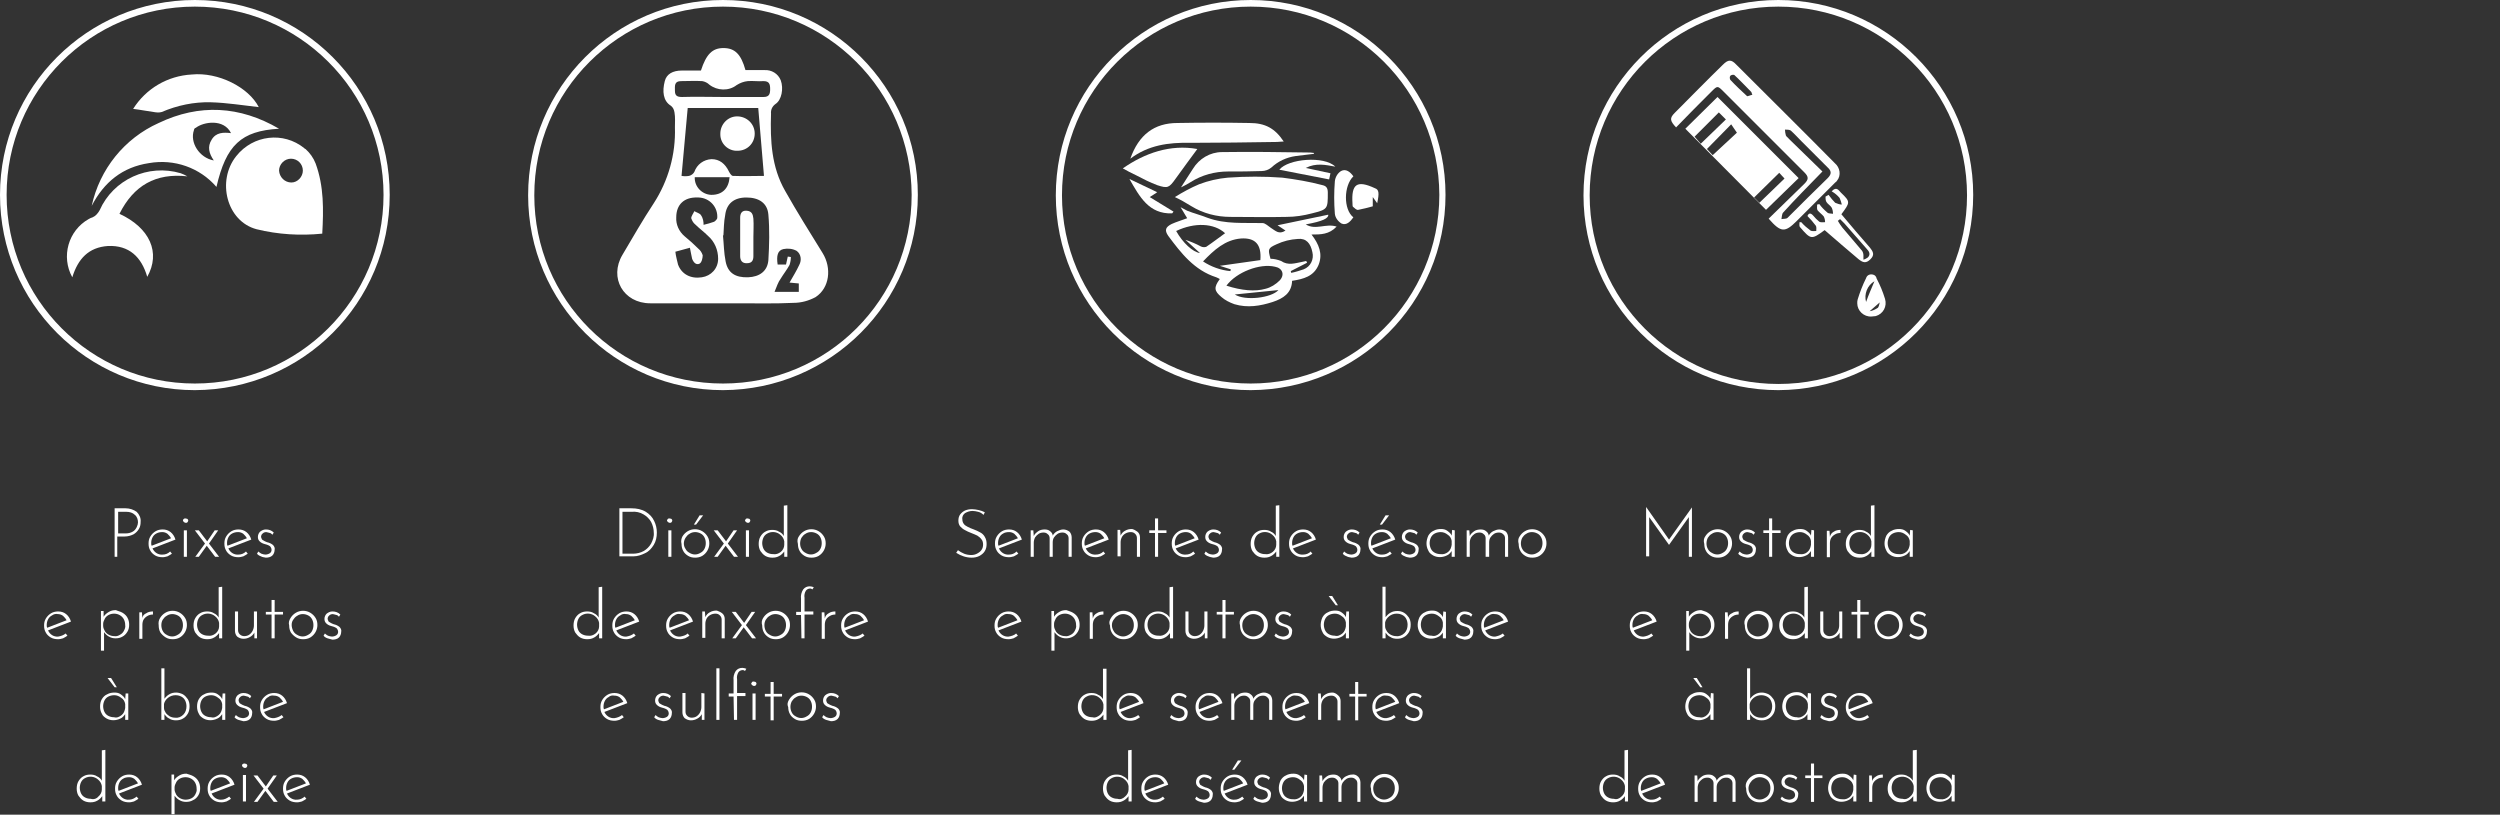 <?xml version="1.0" encoding="utf-8"?>
<!-- Generator: Adobe Illustrator 24.1.0, SVG Export Plug-In . SVG Version: 6.00 Build 0)  -->
<svg version="1.1" id="Layer_1" xmlns="http://www.w3.org/2000/svg" xmlns:xlink="http://www.w3.org/1999/xlink" x="0px" y="0px"
	 viewBox="0 0 567.1 184.8" style="enable-background:new 0 0 567.1 184.8;" xml:space="preserve">
<rect x="0" y="0" width="567.1" height="184.8" fill="#333333" stroke="none"/>
<style type="text/css">
	.st0{opacity:0;}
	.st1{fill:#515151;}
	.st2{fill:#FFFFFF;}
</style>
<g class="st0">
	<path d="M514.3,23.6c0.4-1.2,1-2.4,1.3-3.7c0.5-2.7,2.9-4.7,5.7-4.6c3.8,0,7.7,0,11.5,0c3.1,0,4.9,1.7,5.8,4.7c0.8,2.4,1.8,4.8,3,7
		c1.5,2.9,2.2,6.1,2.1,9.4c-0.2,3.5,0,6.9,0,10.6c1.6,0,3,0,4.4,0c2.2,0,3.3,1.2,3,3.3c-0.9,6.7-1.9,13.4-2.9,20.1
		c-0.2,1.6-1.6,2.8-3.3,2.7c-5.3,0.1-10.6,0.1-15.9,0c-2,0-3-1-3.3-3c-0.2-1.1-0.4-2.3-0.6-3.6c-1.7,0-3.3,0-5,0
		c-0.4,0.1-0.8,0.3-1.1,0.7c-1.1,1.8-3.1,2.9-5.2,2.7c-3.9-0.1-7.9,0-11.9,0c-4.7,0-7.2-2.4-7.3-7.1c-0.1-5.9,0-11.9,0-17.8
		c0-2,0-4,0-5.9c0-3.3,1-6.6,2.9-9.3c0.9-1.3,1.9-2.6,2.7-4c1-1.3,1.2-3.1,0.5-4.7c-0.8-1.6-0.1-2.5,1.7-2.5c3.4,0,6.7,0,10.1,0
		c1.7,0,2.3,0.9,1.6,2.6c-0.2,0.7-0.4,1.3-0.5,2L514.3,23.6z M497.3,50.6c0,4,0,8,0,12c0,3.5,1.4,4.9,4.8,4.9c3.9,0,7.8,0,11.7,0
		c2,0,2.9-0.6,3.6-2.5c0.3-0.9,0.5-1.9,0.5-2.8c0-7-0.2-14,0.1-21c0.2-4.5-1.4-8.9-4.4-12.3c-0.4-0.4-0.9-0.7-1.4-0.7
		c-3-0.1-6.1,0-9.1,0c-0.5,0-0.9,0.1-1.2,0.4c-2.6,3.3-4.7,6.8-4.5,11.3C497.4,43.4,497.2,47,497.3,50.6L497.3,50.6z M547.8,54.8
		h-21.8c0.7,5,1.4,9.9,2.2,14.8c0.2,0.5,0.7,0.9,1.3,1c4.9,0.1,9.8,0,14.7,0c0.8,0,1.3-0.1,1.4-1.1
		C546.4,64.6,547.1,59.8,547.8,54.8L547.8,54.8z M520.4,64.1h4.3c-0.7-4.6-1.3-9-1.9-13.4c-0.4-2.4,0.6-3.6,3.1-3.6
		c1.7,0,3.5,0,5.3,0V33h-12c0.3,0.8,0.5,1.5,0.7,2.3c0.1,1.3,0.8,1.5,1.9,1.5c1.8-0.1,3.6,0,5.4,0v8.1h-6.8L520.4,64.1z M535.7,22
		c-5.7,0-11.1,0.1-16.4,0c-1.4,0-1.9,0.6-2.6,1.7c-1.7,2.5-0.9,4.4,0.9,6.3c0.3,0.3,0.7,0.5,1.2,0.6c4,0,8.1,0,12.1,0
		c0.5,0,0.9-0.3,1.2-0.7C533.3,27.3,534.4,24.8,535.7,22L535.7,22z M533.8,33v13.9h7.4V33H533.8z M518.2,19.6h17.7l0.2-0.5
		c-1-0.5-1.9-1.4-2.9-1.4c-4.1-0.2-8.2-0.1-12.3,0C519.7,17.6,518.6,18.4,518.2,19.6L518.2,19.6z"/>
	<path d="M499.9,17.8c-0.2-2.4-0.2-2.4,2.1-2.4c3.7,0,7.4,0,11,0c2.2,0,2.2,0,2,2.4L499.9,17.8z"/>
	<path d="M522.9,88.5c-24.4,0-44.2-19.8-44.2-44.2S498.5,0,522.9,0s44.2,19.8,44.2,44.2c0,0,0,0,0,0
		C567.1,68.7,547.3,88.4,522.9,88.5z M522.9,1.5c-23.6,0-42.8,19.1-42.8,42.8c0,23.6,19.1,42.8,42.8,42.8
		c23.6,0,42.8-19.1,42.8-42.8C565.6,20.6,546.5,1.5,522.9,1.5z"/>
	<path class="st1" d="M509,115.3v10.2h6v0.7h-6.8v-11H509z"/>
	<path class="st1" d="M521.6,125.1l0.4,0.5c-0.3,0.2-0.6,0.4-1,0.6c-0.4,0.1-0.7,0.2-1.1,0.2c-0.6,0-1.2-0.1-1.7-0.4
		c-0.5-0.3-0.9-0.7-1.1-1.1c-0.3-0.5-0.4-1-0.4-1.6c0-0.6,0.1-1.1,0.4-1.6c0.3-0.5,0.7-0.9,1.2-1.2c0.5-0.3,1.1-0.4,1.6-0.4
		c0.7,0,1.3,0.2,1.8,0.6c0.5,0.4,0.9,1,1.1,1.7l-5.2,2c0.4,0.9,1.3,1.5,2.3,1.4C520.5,125.8,521.1,125.6,521.6,125.1z M518.5,121
		c-0.4,0.2-0.7,0.5-0.9,0.9c-0.2,0.4-0.3,0.8-0.3,1.3c0,0.2,0,0.4,0.1,0.6l4.4-1.7c-0.2-0.4-0.5-0.7-0.8-1c-0.4-0.3-0.8-0.4-1.2-0.4
		C519.3,120.7,518.9,120.8,518.5,121z"/>
	<path class="st1" d="M524.7,117.7c0.1-0.1,0.2-0.1,0.4-0.1c0.1,0,0.3,0.1,0.4,0.1c0.1,0.1,0.2,0.2,0.2,0.4c0,0.1-0.1,0.3-0.2,0.4
		c-0.1,0.1-0.2,0.1-0.4,0.1c-0.1,0-0.3-0.1-0.4-0.2c-0.1-0.1-0.2-0.2-0.2-0.4C524.5,117.9,524.6,117.8,524.7,117.7z M525.4,120.3v6
		h-0.7v-6L525.4,120.3z"/>
	<path class="st1" d="M529.5,117.6v2.7h1.9v0.6h-1.9v5.4h-0.7v-5.4h-1.3v-0.6h1.3v-2.7L529.5,117.6z"/>
	<path class="st1" d="M537.6,125.1l0.4,0.5c-0.3,0.2-0.6,0.4-1,0.6c-0.4,0.1-0.7,0.2-1.1,0.2c-0.6,0-1.2-0.1-1.7-0.4
		c-0.5-0.3-0.9-0.7-1.1-1.1c-0.3-0.5-0.4-1-0.4-1.6c0-0.6,0.1-1.1,0.4-1.6c0.3-0.5,0.7-0.9,1.2-1.2c0.5-0.3,1.1-0.4,1.6-0.4
		c0.7,0,1.3,0.2,1.8,0.6c0.5,0.4,0.9,1,1.1,1.7l-5.2,2c0.4,0.9,1.3,1.5,2.3,1.4C536.5,125.8,537.1,125.6,537.6,125.1z M534.5,121
		c-0.4,0.2-0.7,0.5-0.9,0.9c-0.2,0.4-0.3,0.8-0.3,1.3c0,0.2,0,0.4,0.1,0.6l4.4-1.7c-0.2-0.4-0.5-0.7-0.8-1c-0.4-0.3-0.8-0.4-1.2-0.4
		C535.3,120.7,534.9,120.8,534.5,121z"/>
	<path class="st1" d="M494.1,143.7l0.4,0.5c-0.3,0.2-0.6,0.4-1,0.6c-0.4,0.1-0.7,0.2-1.1,0.2c-0.6,0-1.2-0.1-1.7-0.4
		c-0.5-0.3-0.9-0.7-1.1-1.1c-0.3-0.5-0.4-1-0.4-1.6c0-0.6,0.1-1.1,0.4-1.6c0.3-0.5,0.7-0.9,1.2-1.2c0.5-0.3,1.1-0.4,1.6-0.4
		c0.7,0,1.3,0.2,1.8,0.6c0.5,0.4,0.9,1,1.1,1.7l-5.2,2c0.4,0.9,1.3,1.5,2.3,1.4C493,144.3,493.6,144.1,494.1,143.7z M491,139.6
		c-0.4,0.2-0.7,0.5-0.9,0.9c-0.2,0.4-0.3,0.8-0.3,1.3c0,0.2,0,0.4,0.1,0.6l4.4-1.7c-0.2-0.4-0.5-0.7-0.8-1c-0.4-0.3-0.8-0.4-1.2-0.4
		C491.8,139.2,491.4,139.3,491,139.6L491,139.6z"/>
	<path class="st1" d="M506.9,139c0.5,0.3,0.9,0.7,1.1,1.1c0.3,0.5,0.4,1.1,0.4,1.6c0,0.6-0.1,1.1-0.4,1.6c-0.3,0.5-0.7,0.9-1.1,1.1
		c-0.5,0.3-1.1,0.4-1.6,0.4c-0.5,0-1-0.1-1.5-0.4c-0.4-0.2-0.8-0.6-1.1-1v4.2h-0.7v-9h0.6l0,1.3c0.3-0.5,0.7-0.8,1.2-1.1
		c0.5-0.3,1-0.4,1.6-0.4C505.9,138.6,506.5,138.7,506.9,139z M506.4,144c0.4-0.2,0.7-0.5,0.9-0.9c0.2-0.4,0.4-0.8,0.3-1.3
		c0-0.5-0.1-0.9-0.3-1.3c-0.4-0.8-1.3-1.3-2.2-1.3c-0.9,0-1.7,0.4-2.1,1.1c-0.2,0.4-0.4,0.8-0.4,1.2v0.5c0,0.4,0.2,0.8,0.4,1.2
		c0.2,0.3,0.5,0.6,0.9,0.8c0.4,0.2,0.8,0.3,1.2,0.3C505.6,144.4,506,144.2,506.4,144L506.4,144z"/>
	<path class="st1" d="M512.4,139.1c0.4-0.3,1-0.4,1.5-0.4l0,0.7c-0.4,0-0.9,0.1-1.2,0.3c-0.4,0.2-0.7,0.5-0.9,0.8
		c-0.2,0.3-0.3,0.8-0.3,1.2v3.2h-0.7v-6h0.6l0.1,1.4C511.5,139.7,511.9,139.3,512.4,139.1z"/>
	<path class="st1" d="M515.5,140.2c0.3-0.5,0.7-0.9,1.2-1.2c1-0.6,2.3-0.6,3.3,0c0.5,0.3,0.9,0.7,1.2,1.2c0.3,0.5,0.4,1,0.4,1.6
		c0,1.1-0.6,2.2-1.6,2.8c-0.5,0.3-1.1,0.4-1.6,0.4c-0.6,0-1.1-0.1-1.6-0.4c-0.5-0.3-0.9-0.7-1.1-1.1c-0.3-0.5-0.4-1.1-0.4-1.6
		C515,141.2,515.2,140.7,515.5,140.2z M516.1,143.1c0.2,0.4,0.5,0.7,0.9,0.9c0.8,0.5,1.7,0.5,2.5,0c0.4-0.2,0.7-0.5,0.9-0.9
		c0.2-0.4,0.3-0.8,0.3-1.3c0-0.5-0.1-0.9-0.3-1.3c-0.2-0.4-0.5-0.7-0.9-0.9c-0.4-0.2-0.8-0.3-1.2-0.3c-0.4,0-0.9,0.1-1.3,0.4
		c-0.4,0.2-0.7,0.6-0.9,0.9C515.7,141.3,515.7,142.3,516.1,143.1L516.1,143.1z"/>
	<path class="st1" d="M529.6,133.1v11.7h-0.7v-1.2c-0.3,0.4-0.7,0.8-1.1,1c-0.5,0.3-1,0.4-1.6,0.4c-0.5,0-1.1-0.1-1.6-0.4
		c-0.5-0.3-0.8-0.7-1.1-1.1c-0.3-0.5-0.4-1.1-0.4-1.6c0-0.6,0.1-1.2,0.4-1.7c0.3-0.5,0.7-0.9,1.1-1.1c0.5-0.3,1-0.4,1.6-0.4
		c0.5,0,1.1,0.1,1.5,0.4c0.5,0.2,0.9,0.6,1.1,1v-6.9L529.6,133.1z M528,143.7c0.5-0.4,0.8-1,0.8-1.6v-0.8c-0.1-0.6-0.4-1.1-0.9-1.5
		c-0.8-0.7-2-0.8-2.9-0.3c-0.4,0.2-0.7,0.5-0.9,0.9c-0.2,0.4-0.3,0.9-0.3,1.3c0,0.4,0.1,0.9,0.3,1.3c0.2,0.4,0.5,0.7,0.9,0.9
		c0.4,0.2,0.8,0.3,1.3,0.3C526.9,144.3,527.6,144.1,528,143.7L528,143.7z"/>
	<path class="st1" d="M537.4,138.8v6h-0.6l0-1.3c-0.2,0.4-0.6,0.8-1,1c-0.5,0.3-1,0.4-1.5,0.4c-0.5,0-1-0.2-1.4-0.5
		c-0.3-0.3-0.5-0.8-0.5-1.3v-4.4h0.7v4.2c0,0.4,0.1,0.7,0.4,1c0.3,0.3,0.7,0.4,1,0.4c0.4,0,0.8-0.1,1.1-0.3c0.3-0.2,0.6-0.5,0.8-0.9
		c0.2-0.4,0.3-0.8,0.3-1.2v-3.2L537.4,138.8z"/>
	<path class="st1" d="M541.5,136.1v2.7h1.9v0.6h-1.9v5.4h-0.7v-5.4h-1.3v-0.6h1.3v-2.7H541.5z"/>
	<path class="st1" d="M545,140.2c0.3-0.5,0.7-0.9,1.2-1.2c1-0.6,2.3-0.6,3.3,0c0.5,0.3,0.9,0.7,1.2,1.2c0.3,0.5,0.4,1,0.4,1.6
		c0,1.1-0.6,2.2-1.6,2.8c-0.5,0.3-1.1,0.4-1.6,0.4c-0.6,0-1.1-0.1-1.6-0.4c-0.5-0.3-0.9-0.7-1.1-1.1c-0.3-0.5-0.4-1.1-0.4-1.6
		C544.6,141.2,544.7,140.7,545,140.2z M545.7,143.1c0.2,0.4,0.5,0.7,0.9,0.9c0.8,0.5,1.7,0.5,2.5,0c0.4-0.2,0.7-0.5,0.9-0.9
		c0.2-0.4,0.3-0.8,0.3-1.3c0-0.5-0.1-0.9-0.3-1.3c-0.2-0.4-0.5-0.7-0.9-0.9c-0.4-0.2-0.8-0.3-1.2-0.3c-0.4,0-0.9,0.1-1.3,0.4
		c-0.4,0.2-0.7,0.6-0.9,0.9C545.2,141.3,545.2,142.3,545.7,143.1L545.7,143.1z"/>
	<path class="st1" d="M553.5,144.8c-0.3-0.1-0.7-0.3-0.9-0.6l0.3-0.5c0.2,0.2,0.5,0.4,0.7,0.5c0.3,0.1,0.6,0.2,0.9,0.2
		c0.3,0,0.7-0.1,1-0.3c0.3-0.2,0.4-0.5,0.4-0.8c0-0.2-0.1-0.5-0.2-0.6c-0.1-0.2-0.3-0.3-0.5-0.4c-0.2-0.1-0.5-0.2-0.9-0.3
		c-0.4-0.1-0.8-0.3-1.1-0.6c-0.3-0.3-0.4-0.6-0.4-1c0-0.5,0.2-0.9,0.5-1.2c0.4-0.3,0.8-0.5,1.3-0.5c0.7,0,1.3,0.2,1.8,0.7l-0.3,0.5
		c-0.2-0.2-0.4-0.4-0.6-0.4c-0.2-0.1-0.5-0.1-0.8-0.2c-0.3,0-0.6,0.1-0.8,0.3c-0.4,0.3-0.5,0.8-0.2,1.3c0,0.1,0.1,0.1,0.2,0.2
		c0.3,0.2,0.7,0.4,1,0.5c0.5,0.1,0.9,0.3,1.3,0.6c0.3,0.3,0.5,0.7,0.4,1.1c0,0.5-0.2,1-0.5,1.3c-0.4,0.4-1,0.5-1.5,0.5
		C554.2,145,553.9,144.9,553.5,144.8z"/>
	<path class="st1" d="M508.2,157.3v6h-0.7v-1.3c-0.3,0.4-0.6,0.8-1.1,1c-1,0.5-2.2,0.5-3.1,0c-0.5-0.3-0.9-0.6-1.1-1.1
		c-0.3-0.5-0.4-1.1-0.4-1.6c0-0.6,0.1-1.2,0.4-1.7c0.3-0.5,0.7-0.9,1.2-1.1c0.5-0.3,1.1-0.4,1.7-0.4c0.5,0,1,0.1,1.4,0.4
		c0.4,0.3,0.8,0.6,1,1.1l0.1-1.3L508.2,157.3z M506.7,162.2c0.5-0.4,0.7-1,0.8-1.6v-0.9c-0.1-0.6-0.4-1.1-0.9-1.4
		c-0.5-0.4-1-0.6-1.6-0.6c-0.4,0-0.9,0.1-1.3,0.3c-0.4,0.2-0.7,0.5-0.9,0.9c-0.2,0.4-0.3,0.9-0.3,1.3c0,0.4,0.1,0.9,0.3,1.3
		c0.2,0.4,0.5,0.7,0.9,0.9c0.4,0.2,0.8,0.3,1.3,0.3C505.6,162.9,506.3,162.6,506.7,162.2L506.7,162.2z M504.4,153.8l1.3,2.1h-0.5
		l-1.6-2.1H504.4z"/>
	<path class="st1" d="M520.7,157.5c0.5,0.3,0.8,0.7,1.1,1.1c0.3,0.5,0.4,1,0.4,1.6c0,0.6-0.1,1.2-0.4,1.7c-0.3,0.5-0.7,0.9-1.1,1.1
		c-0.5,0.3-1,0.4-1.6,0.4c-0.5,0-1.1-0.1-1.5-0.4c-0.5-0.2-0.8-0.6-1.1-1v1.3h-0.7v-11.7h0.7v6.9c0.3-0.4,0.7-0.8,1.1-1
		c0.5-0.3,1-0.4,1.6-0.4C519.7,157.1,520.2,157.3,520.7,157.5z M520.8,162.1c0.5-0.5,0.7-1.2,0.7-1.9c0-0.4-0.1-0.9-0.3-1.3
		c-0.2-0.4-0.5-0.7-0.9-0.9c-0.4-0.2-0.8-0.3-1.3-0.3c-0.6,0-1.2,0.2-1.7,0.6c-0.5,0.4-0.8,0.9-0.9,1.4v0.9c0,0.4,0.2,0.8,0.4,1.1
		c0.2,0.3,0.5,0.6,0.9,0.8c0.4,0.2,0.8,0.3,1.2,0.3C519.6,162.9,520.3,162.6,520.8,162.1z"/>
	<path class="st1" d="M530.3,157.3v6h-0.7v-1.3c-0.3,0.4-0.6,0.8-1.1,1c-1,0.5-2.2,0.5-3.1,0c-0.5-0.3-0.9-0.6-1.1-1.1
		c-0.6-1.1-0.5-2.3,0-3.4c0.3-0.5,0.7-0.9,1.2-1.1c0.5-0.3,1.1-0.4,1.7-0.4c0.5,0,1,0.1,1.4,0.4c0.4,0.3,0.8,0.6,1,1.1l0.1-1.3
		L530.3,157.3z M528.8,162.2c0.5-0.4,0.7-1,0.8-1.6v-0.9c-0.1-0.6-0.4-1.1-0.9-1.4c-0.5-0.4-1-0.6-1.6-0.6c-0.4,0-0.9,0.1-1.3,0.3
		c-0.4,0.2-0.7,0.5-0.9,0.9c-0.2,0.4-0.3,0.9-0.3,1.3c0,0.4,0.1,0.9,0.3,1.3c0.2,0.4,0.5,0.7,0.9,0.9c0.4,0.2,0.8,0.3,1.3,0.3
		C527.7,162.9,528.3,162.6,528.8,162.2L528.8,162.2z"/>
	<path class="st1" d="M533.3,163.3c-0.3-0.1-0.7-0.3-0.9-0.6l0.3-0.5c0.2,0.2,0.5,0.4,0.7,0.5c0.3,0.1,0.6,0.2,0.9,0.2
		c0.3,0,0.7-0.1,1-0.3c0.3-0.2,0.4-0.5,0.4-0.8c0-0.2-0.1-0.5-0.2-0.6c-0.1-0.2-0.3-0.3-0.5-0.4c-0.2-0.1-0.5-0.2-0.9-0.3
		c-0.4-0.1-0.8-0.3-1.1-0.6c-0.3-0.3-0.4-0.6-0.4-1c0-0.5,0.2-0.9,0.5-1.2c0.4-0.3,0.8-0.5,1.3-0.5c0.7,0,1.3,0.2,1.8,0.7l-0.3,0.5
		c-0.2-0.2-0.4-0.4-0.6-0.4c-0.2-0.1-0.5-0.1-0.8-0.2c-0.3,0-0.6,0.1-0.8,0.3c-0.4,0.3-0.5,0.8-0.2,1.3c0,0.1,0.1,0.1,0.2,0.2
		c0.3,0.2,0.7,0.4,1,0.5c0.5,0.1,0.9,0.3,1.3,0.6c0.3,0.3,0.5,0.7,0.4,1.1c0,0.5-0.2,1-0.5,1.3c-0.4,0.4-1,0.5-1.5,0.5
		C534,163.5,533.7,163.4,533.3,163.3z"/>
	<path class="st1" d="M543.1,162.2l0.4,0.5c-0.3,0.2-0.6,0.4-1,0.6c-0.4,0.1-0.7,0.2-1.1,0.2c-0.6,0-1.2-0.1-1.7-0.4
		c-0.5-0.3-0.9-0.7-1.1-1.1c-0.3-0.5-0.4-1-0.4-1.6c0-0.6,0.1-1.1,0.4-1.6c0.3-0.5,0.7-0.9,1.2-1.2c0.5-0.3,1.1-0.4,1.6-0.4
		c0.7,0,1.3,0.2,1.8,0.6c0.5,0.4,0.9,1,1.1,1.7l-5.2,2c0.4,0.9,1.3,1.5,2.3,1.4C542,162.8,542.6,162.6,543.1,162.2z M540,158.1
		c-0.4,0.2-0.7,0.5-0.9,0.9c-0.2,0.4-0.3,0.8-0.3,1.3c0,0.2,0,0.4,0.1,0.6l4.4-1.7c-0.2-0.4-0.5-0.7-0.8-1c-0.4-0.3-0.8-0.4-1.2-0.4
		C540.8,157.7,540.4,157.8,540,158.1L540,158.1z"/>
	<path class="st1" d="M506.2,170.1v11.7h-0.7v-1.2c-0.3,0.4-0.7,0.8-1.1,1c-0.5,0.3-1,0.4-1.6,0.4c-0.5,0-1.1-0.1-1.6-0.4
		c-0.5-0.3-0.8-0.7-1.1-1.1c-0.3-0.5-0.4-1.1-0.4-1.6c0-0.6,0.1-1.2,0.4-1.7c0.3-0.5,0.7-0.9,1.1-1.1c0.5-0.3,1-0.4,1.6-0.4
		c0.5,0,1.1,0.1,1.5,0.4c0.5,0.2,0.9,0.6,1.1,1v-6.9L506.2,170.1z M504.7,180.7c0.5-0.4,0.8-1,0.8-1.6v-0.8
		c-0.1-0.6-0.4-1.1-0.9-1.5c-0.8-0.7-2-0.8-2.9-0.3c-0.4,0.2-0.7,0.5-0.9,0.9c-0.2,0.4-0.3,0.9-0.3,1.3c0,0.4,0.1,0.9,0.3,1.3
		c0.2,0.4,0.5,0.7,0.9,0.9c0.4,0.2,0.8,0.3,1.3,0.3C503.6,181.4,504.2,181.2,504.7,180.7z"/>
	<path class="st1" d="M513.4,180.7l0.4,0.5c-0.3,0.2-0.6,0.4-1,0.6c-0.4,0.1-0.7,0.2-1.1,0.2c-0.6,0-1.2-0.1-1.7-0.4
		c-0.5-0.3-0.9-0.7-1.1-1.1c-0.3-0.5-0.4-1-0.4-1.6c0-0.6,0.1-1.1,0.4-1.6c0.3-0.5,0.7-0.9,1.2-1.2c0.5-0.3,1.1-0.4,1.6-0.4
		c0.7,0,1.3,0.2,1.8,0.6c0.5,0.4,0.9,1,1.1,1.7l-5.2,2c0.4,0.9,1.3,1.5,2.3,1.4C512.3,181.4,512.9,181.1,513.4,180.7z M510.3,176.6
		c-0.4,0.2-0.7,0.5-0.9,0.9c-0.2,0.4-0.3,0.8-0.3,1.3c0,0.2,0,0.4,0.1,0.6l4.4-1.7c-0.2-0.4-0.5-0.7-0.8-1c-0.4-0.3-0.8-0.4-1.2-0.4
		C511.1,176.3,510.7,176.4,510.3,176.6L510.3,176.6z"/>
	<path class="st1" d="M522,170.1v11.7h-0.7v-11.7H522z"/>
	<path class="st1" d="M529.1,180.7l0.4,0.5c-0.3,0.2-0.6,0.4-1,0.6c-0.4,0.1-0.7,0.2-1.1,0.2c-0.6,0-1.2-0.1-1.7-0.4
		c-0.5-0.3-0.9-0.7-1.1-1.1c-0.3-0.5-0.4-1-0.4-1.6c0-0.6,0.1-1.1,0.4-1.6c0.3-0.5,0.7-0.9,1.2-1.2c0.5-0.3,1.1-0.4,1.6-0.4
		c0.7,0,1.3,0.2,1.8,0.6c0.5,0.4,0.9,1,1.1,1.7l-5.2,2c0.4,0.9,1.3,1.5,2.3,1.4C528,181.4,528.6,181.1,529.1,180.7z M526.1,176.6
		c-0.4,0.2-0.7,0.5-0.9,0.9c-0.2,0.4-0.3,0.8-0.3,1.3c0,0.2,0,0.4,0.1,0.6l4.4-1.7c-0.2-0.4-0.5-0.7-0.8-1c-0.4-0.3-0.8-0.4-1.2-0.4
		C526.9,176.3,526.4,176.4,526.1,176.6L526.1,176.6z"/>
	<path class="st1" d="M532.2,173.3c0.1-0.1,0.2-0.1,0.4-0.1c0.1,0,0.3,0.1,0.4,0.1c0.1,0.1,0.2,0.2,0.2,0.4c0,0.1-0.1,0.3-0.2,0.4
		c-0.1,0.1-0.2,0.1-0.4,0.1c-0.1,0-0.3-0.1-0.4-0.2c-0.1-0.1-0.2-0.2-0.2-0.4C532.1,173.5,532.1,173.3,532.2,173.3z M533,175.8v6
		h-0.7v-6L533,175.8z"/>
	<path class="st1" d="M537,173.2v2.7h1.9v0.6H537v5.4h-0.7v-5.4H535v-0.6h1.3v-2.7L537,173.2z"/>
	<path class="st1" d="M545.1,180.7l0.4,0.5c-0.3,0.2-0.6,0.4-1,0.6c-0.4,0.1-0.7,0.2-1.1,0.2c-0.6,0-1.2-0.1-1.7-0.4
		c-0.5-0.3-0.9-0.7-1.1-1.1c-0.3-0.5-0.4-1-0.4-1.6c0-0.6,0.1-1.1,0.4-1.6c0.3-0.5,0.7-0.9,1.2-1.2c0.5-0.3,1.1-0.4,1.6-0.4
		c0.7,0,1.3,0.2,1.8,0.6c0.5,0.4,0.9,1,1.1,1.7l-5.2,2c0.4,0.9,1.3,1.5,2.3,1.4C544,181.4,544.6,181.1,545.1,180.7z M542.1,176.6
		c-0.4,0.2-0.7,0.5-0.9,0.9c-0.2,0.4-0.3,0.8-0.3,1.3c0,0.2,0,0.4,0.1,0.6l4.4-1.7c-0.2-0.4-0.5-0.7-0.8-1c-0.4-0.3-0.8-0.4-1.2-0.4
		C542.9,176.3,542.4,176.4,542.1,176.6L542.1,176.6z"/>
</g>
<path class="st2" d="M73.1,53c-5,0.5-10,0.2-14.9-1c-6.8-1.8-9.1-11-4.6-16.6c3.8-4.8,10.7-5.6,15.4-1.8c0.1,0.1,0.2,0.2,0.3,0.2
	c1,0.9,1.8,2,2.3,3.3C73.5,42.3,73.4,47.6,73.1,53z M68.7,38.7c0-1.5-1.2-2.7-2.7-2.7c0,0,0,0,0,0c-1.5,0-2.7,1.3-2.7,2.7
	c0.1,1.5,1.3,2.7,2.8,2.7C67.5,41.4,68.7,40.1,68.7,38.7z"/>
<path class="st2" d="M63.3,29.2c-8.6,0.5-12,3.7-14.2,13.2C45.3,38,39.5,36,33.8,37c-6,0.9-10.2,4.3-13,9.7
	c1.8-8.3,7.4-15.3,15.2-18.8C45.2,23.5,54.4,24,63.3,29.2z M48.5,36.4c-1.1-1.6-1.5-3.1-0.5-4.7c1-1.7,2.7-1.7,4.4-1.5
	c-1.6-3.3-6.2-2.6-8-1.2C44.2,29,44,29.3,44,29.5C43,32.3,45.2,35.8,48.5,36.4z"/>
<path class="st2" d="M16.4,62.9c-2.6-4.7-0.9-10.6,3.7-13.2c0.3-0.2,0.6-0.3,0.9-0.4c0.7-0.3,1.2-0.9,1.6-1.6
	c3.1-7,11-10.6,18.4-8.4c0.5,0.2,1,0.4,1.5,0.7c-7.2-0.8-12.2,2.1-15.4,8.5c6.9,3.2,9.4,8.8,6.3,14.3c-1.3-4.5-4.1-7.2-8.9-7
	C20.1,56.1,17.7,58.7,16.4,62.9z"/>
<path class="st2" d="M58.7,24.3c-3.6-0.4-7.2-1-10.9-1.1c-3.8-0.1-7.6,0.7-11.1,2.2c-0.6,0.2-1.3,0.1-1.9,0
	c-1.5-0.2-2.9-0.5-4.6-0.7c2.9-4.6,7.8-7.5,13.3-7.8C49.5,16.3,56.4,19.8,58.7,24.3z"/>
<path class="st2" d="M44.2,88.5C19.8,88.5,0,68.7,0,44.2C0,19.8,19.8,0,44.2,0s44.2,19.8,44.2,44.2c0,0,0,0,0,0
	C88.4,68.7,68.7,88.4,44.2,88.5z M44.2,1.5C20.6,1.5,1.5,20.6,1.5,44.2C1.5,67.9,20.6,87,44.2,87S87,67.9,87,44.2c0,0,0,0,0,0
	C87,20.6,67.8,1.5,44.2,1.5z"/>
<path class="st2" d="M169.1,15.9c1.5,0,2.9,0,4.3,0c1.6-0.1,3.1,0.8,3.7,2.3c0.7,1.9,0.2,4.5-1.2,5.4c-0.7,0.5-1.1,1.3-1,2.2
	c-0.2,6.1,0.1,12.1,3.2,17.5c2.7,4.8,5.6,9.4,8.5,14.1c2.1,3.4,1.6,7.9-1.6,10c-1.5,0.8-3.2,1.3-5,1.3c-4.2,0.2-8.4,0.1-12.6,0.1
	c-6.6,0-13.3,0-19.9,0c-6.1,0-9.4-5.8-6.3-11c2.3-3.9,4.6-7.9,7.1-11.7c3.3-5.1,5-11.1,4.8-17.2c0-1.1,0.1-2.3-0.1-3.4
	c-0.1-0.6-0.3-1.1-0.8-1.5c-1.8-1.1-2-3.3-1.4-5.6c0.4-1.6,1.8-2.4,3.9-2.4c1.4,0,2.9,0,4.3,0c1.2-3.7,2.6-5.1,5.1-5.1
	C166.7,10.9,168.1,12.3,169.1,15.9z M173.3,39.9c-0.4-5.2-0.9-10.2-1.3-15.4h-16c-0.5,5.2-0.9,10.2-1.4,15.4c0.6,0.1,1.1,0.1,1.7,0
	c0.5-0.1,1-0.5,1.2-0.9c0.6-1.7,2.1-2.8,3.9-2.9c1.8,0,3.1,1,4,2.9c0.2,0.4,0.6,0.9,0.8,0.9C168.7,40,171.2,39.9,173.3,39.9z
	 M164.1,53.4l-0.1,0c0.2,2,0.2,3.9,0.6,5.9c0.5,2.6,2.2,3.7,5.1,3.6c2.6-0.1,4.4-1.4,4.6-3.9c0.2-3.4,0.3-6.9,0-10.3
	c-0.2-2.6-2.1-3.9-5-3.9c-2.8,0-4.5,1.4-4.8,4C164.2,50.3,164.2,51.9,164.1,53.4L164.1,53.4z M159.6,51c0.8-0.2,1.6-0.4,2.4-0.7
	c0.3-0.2,0.6-0.5,0.7-0.8c0.2-2.5-1.7-4.6-4.2-4.7c-0.1,0-0.2,0-0.3,0c-3-0.1-4.8,1.6-4.8,4.5c-0.1,1.6,0.6,3.2,1.9,4.3
	c1.1,0.9,2.1,1.8,3.1,2.8c0.5,0.4,0.8,0.9,1,1.5c0,0.6-0.2,1.6-0.7,1.9c-0.8,0.4-1.4-0.3-1.7-1.1c-0.2-0.8-0.3-1.6-0.5-2.5l-3.3,0.9
	c0.1,1,0.4,2,0.6,2.9c0.8,2.2,2.9,3.3,5.4,2.9c2.1-0.3,3.7-2,3.7-4.2c0-2-0.8-3.9-2.3-5.2c-0.9-0.9-2-1.7-2.9-2.6
	c-0.4-0.3-0.7-0.8-0.9-1.4c0-0.5,0.5-1.1,0.7-1.6c0.5,0.3,1.3,0.5,1.5,0.9C159.5,49.5,159.6,50.3,159.6,51L159.6,51z M163.9,22
	L163.9,22c3.1,0,6.2,0,9.3,0c1.3,0,1.5-0.7,1.5-1.8c0-1.1-0.2-1.8-1.5-1.8c-1.2,0.1-2.4-0.1-3.6,0c-0.9,0.1-1.7,0.4-2.5,0.9
	c-1.8,1.4-4.4,1.3-6.2-0.1c-0.4-0.4-1-0.7-1.6-0.8c-1.6-0.1-3.2,0-4.8,0c-1.6,0-1.4,1.1-1.4,2.2c0,1.1,0.5,1.4,1.6,1.4
	C157.8,21.9,160.9,22,163.9,22z M175.7,66.2h5.5v-1.9l-2.1-0.2c0.8-1.4,1.6-2.7,2.2-4c0.6-1.1,0.4-2.5-0.6-3.2c-0.9-0.5-2-0.6-3-0.4
	c-1.3,0.3-1.6,1.5-1.3,3.5h1.9l0.4-1.8l0.7,0.1c0,0.6-0.1,1.2-0.3,1.8c-0.6,1.1-1.4,2.1-2,3.1C176.5,64,176.2,65,175.7,66.2
	L175.7,66.2z M157.6,40.2c-0.1,2.1,1.6,3.9,3.7,4c0,0,0.1,0,0.1,0c2.4,0,3.9-1.4,4.1-4H157.6z"/>
<path class="st2" d="M167.3,34.2c-2.1,0.1-3.9-1.6-3.9-3.7c0-0.1,0-0.2,0-0.2c0-2.1,1.7-3.9,3.8-3.9c2.2,0,4,1.7,4,3.9
	C171.2,32.5,169.5,34.2,167.3,34.2z"/>
<path class="st2" d="M170.9,53.8c0,1.4,0,2.9,0,4.3c0,0.9-0.3,1.6-1.4,1.6c-1.2,0.1-1.6-0.7-1.6-1.6c0-2.9,0-5.8,0-8.7
	c0-0.9,0.3-1.7,1.5-1.6c1.2,0.1,1.4,0.9,1.5,1.8C171,51,170.9,52.4,170.9,53.8L170.9,53.8z"/>
<path class="st2" d="M164,88.5c-24.4,0-44.2-19.8-44.2-44.2S139.5,0,164,0s44.2,19.8,44.2,44.2c0,0,0,0,0,0
	C208.2,68.7,188.4,88.4,164,88.5z M164,1.5c-23.6,0-42.8,19.1-42.8,42.8S140.3,87,164,87s42.8-19.1,42.8-42.8c0,0,0,0,0,0
	C206.7,20.6,187.6,1.5,164,1.5z"/>
<path class="st2" d="M291.6,52.3l-1.8-1.2l11.5-2.4c0.1,0.8-1.2,1.5-5.1,2.2c2.2,1.4,4.6-0.3,7,0.5c-1.7,1.8-3.6,1.8-5.7,1.8
	c1.7,2.2,2.6,4.4,1.6,6.9c-1.1,2.6-3.4,3.2-6,3.6c-0.1,2.8-2,4-4.4,4.8c-2.8,0.9-5.7,1.4-8.7,0.5c-1.1-0.4-2.1-0.9-2.9-1.6
	c-1.7-1.4-1.8-2.2-0.4-4.1c-0.2-0.1-0.5-0.3-0.8-0.4c-5-1.6-8-5.5-10.9-9.4c-0.9-1.3-0.6-2,0.8-2.7c1.1-0.5,2.2-0.8,3.5-1.3
	l-1.5-2.5c0.5,0.3,1,0.5,1.5,0.8c1.5,0.6,3.1,1,4.6,1.6c4.1,1.5,8.3,1.1,12.5,1.2c0.6,0,1.3,0.7,1.9,1.1
	C289.3,52.3,290.1,53.3,291.6,52.3z M285.9,59c0.3-3.6-1.2-5.1-4.4-4.9c-3.6,0.3-6.1,2.6-8.6,5.2c1.8,1.2,4,2,6.2,2.2l0.1-0.4
	l-2.5-0.8L285.9,59z M278.2,64.8c3.4,1.1,6.5,1.4,8.9,0.7c1.2-0.3,2.3-1,3.2-1.9c1.2-1.3,0.6-2.8-1.1-3.1
	C285.8,59.7,280.5,61.7,278.2,64.8L278.2,64.8z M292.8,61.5l0.1,0.4c1-0.2,1.9-0.5,2.8-0.8c1.6-0.6,2.4-2.3,2-3.9
	c-0.4-2-1.4-3.2-3.3-3c-1.7,0.1-3.3,0.5-4.8,1.2c-2,0.9-2,1.1-1.4,3.3c0.8,0,1.6,0.2,2.4,0.5c1.6,1.1,3.2,0.5,4.8,0.2
	c0.3-0.1,0.6-0.1,0.9-0.2l0.2,0.4L292.8,61.5z M266.8,52.4c1.5,2.7,3.8,4.8,5.4,5l-3.3-3c1.2,0.4,2.4,0.9,3.5,1.5
	c0.4,0.2,0.8,0.2,1.2,0.1c1.5-1,2.9-2.1,4.3-3.1C275.4,50.6,271,50.4,266.8,52.4z M280.1,66.8c2.3,1.5,8.3,0.8,9.9-1L280.1,66.8z"/>
<path class="st2" d="M266.5,44.7c1.8-1.1,3.6-2.1,5.5-2.9c2.1-0.8,4.3-1.3,6.5-1.5c4.1-0.3,8.3-0.3,12.4,0c3.1,0.4,6.1,0.9,9.1,1.7
	c0.9,0.2,1.2,0.7,1.2,1.7c0,3.7,0,3.8-3.6,4.7c-1.9,0.5-3.8,0.8-5.8,0.8c-4.2,0.1-8.5,0-12.7,0c-3.1,0-6.2-0.8-8.8-2.4
	C269,46,267.8,45.3,266.5,44.7z"/>
<path class="st2" d="M291.2,32.1c-0.6,0-1.1,0.1-1.5,0.1c-6.6,0.1-13.2,0.2-19.8,0.2c-4.8-0.1-9.4,0.5-13.5,3.6
	c1.9-5.4,5.4-8.1,10.7-8.1c5.4-0.1,10.8-0.1,16.3,0C287,27.9,289.2,29.1,291.2,32.1z"/>
<path class="st2" d="M298,34.9c-1.4,0.2-2.7,0.3-4.1,0.5c-2.1,0.3-4,1.2-5.5,2.6c-0.6,0.5-1.4,0.8-2.2,0.8c-2.5,0.1-5.1,0.1-7.6,0.1
	c-3,0-6,0.8-8.5,2.4c-0.6,0.4-1.2,0.7-2.2,1.2c1.1-1.7,1.9-3,2.7-4.2c1.4-2.3,3.9-3.8,6.6-3.8c6.7-0.1,13.3,0,20,0.1
	c0.3,0,0.6,0.1,0.9,0.1L298,34.9z"/>
<path class="st2" d="M271.6,33.8c-1.6,2.1-3.2,4.4-4.9,6.7c-1.5,2.1-1.8,2.3-4.2,1.5c-1.6-0.6-3.2-1.4-4.7-2.2
	c-1.1-0.5-2.2-1.1-3.1-1.6C259.7,34.7,265.5,32.7,271.6,33.8z"/>
<path class="st2" d="M307,40c-2.2,2.1-2.3,7.5,0,9.3c-0.7,1-1.6,1.9-2.7,1.4c-0.8-0.5-1.4-1.3-1.5-2.2c-0.2-2.5-0.2-4.9,0-7.4
	c0.1-0.9,0.6-1.8,1.4-2.3C305.3,38.2,306.3,39,307,40z"/>
<path class="st2" d="M302.9,37.8c-2.2-0.4-4.4-0.9-6.7,0.3l5.6,1.2l-0.3,1.4l-11.3-2.2C292.2,36,300.4,35.3,302.9,37.8z"/>
<path class="st2" d="M312.4,46.1l-1-1.4v2.1c-1.1,0.3-2.2,0.6-3.3,0.8c-0.4,0.1-0.8-0.4-1.2-0.7c-0.1-0.1-0.1-0.5-0.1-0.7
	c-0.3-4.5,1-5.4,5.1-3.5C312.8,43,312.9,43.8,312.4,46.1z"/>
<path class="st2" d="M262.5,43.6c-0.3,0.2-0.6,0.4-0.9,0.6c-0.3,0.2-0.5,0.3-0.8,0.5l5.4,3.3l-0.3,0.4c-5.3,0.2-7.4-3.8-9.7-7.8
	L262.5,43.6z"/>
<path class="st2" d="M283.7,88.5c-24.4,0-44.2-19.8-44.2-44.2S259.3,0,283.7,0s44.2,19.8,44.2,44.2c0,0,0,0,0,0
	C327.9,68.7,308.1,88.4,283.7,88.5z M283.7,1.5c-23.6,0-42.8,19.1-42.8,42.8S260.1,87,283.7,87c23.6,0,42.8-19.1,42.8-42.8
	c0,0,0,0,0,0C326.4,20.6,307.3,1.5,283.7,1.5z"/>
<path class="st2" d="M380.2,28.9c-1.4-1.5-1.5-2.1-0.3-3.3c3.6-3.6,7.2-7.3,10.9-10.9c1.2-1.2,1.9-1.3,3.1,0
	c7.4,7.4,14.9,14.8,22.3,22.3c1.2,1,1.5,2.8,0.5,4c-0.1,0.2-0.3,0.3-0.4,0.4c-2.9,2.9-5.8,5.8-8.7,8.7c-2.7,2.7-3.6,2.7-6.4-0.5
	c2.7-2.6,5.4-5.3,8.1-7.9c1-1,1-1.6,0-2.6c-6.1-6.1-12.2-12.2-18.3-18.3c-1.4-1.4-1.4-1.4-2.8,0C385.5,23.5,382.9,26.1,380.2,28.9z
	 M413.4,38.9c-3.1,3.2-6.1,6.2-8.9,9.3c-0.3,0.3-0.3,1-0.4,1.5c0.5-0.1,1.1,0,1.4-0.3c3-3,6-6,9.1-9c1-1,0.8-1.7-0.1-2.5
	c-1.9-1.9-3.8-3.8-5.7-5.7c-0.9-0.9-1.7-1.8-2.6-2.6c-0.3-0.2-0.9-0.2-1.3-0.2c0,0.4,0.1,0.9,0.2,1.3c0.1,0.3,0.5,0.5,0.7,0.8
	C408.4,34,410.9,36.5,413.4,38.9L413.4,38.9z M397.5,21.5c-0.2-0.4-0.2-0.6-0.2-0.6c-1.3-1.3-2.6-2.7-3.9-3.9
	c-0.3-0.1-0.7,0-0.9,0.2c-0.2,0.3-0.1,0.7,0,0.9c1.2,1.3,2.5,2.5,3.8,3.7C396.4,21.9,397,21.6,397.5,21.5z"/>
<path class="st2" d="M389.6,22L408,40.4l-7.4,7.2l-18.3-18.4L389.6,22z M385.8,32.6l5.7-5.5l-1.6-1.6c-1.9,1.9-3.7,3.7-5.5,5.5
	L385.8,32.6z M388.5,35.2l5.5-5.1l-1.3-1.9l-5.5,5.6L388.5,35.2z M403.6,39.2l-5.7,5.6l1.2,1.2l5.7-5.5L403.6,39.2z"/>
<path class="st2" d="M413.9,52.2c-3,2.2-3.1,2.2-5.6-0.7c-0.2-0.2-0.1-0.7-0.1-1.1l0.4,0c0.6,0.7,1.3,1.3,2.1,1.9
	c0.3,0.2,0.9,0.1,1.3,0.1c0-0.4,0.1-0.9-0.1-1.2c-0.6-0.8-1.2-1.5-1.9-2.2c0.2-0.5,0.6-0.9,1.3-0.1c0.4,0.5,0.9,1,1.4,1.4
	c0.3,0.2,0.9,0.1,1.3,0.1c0-0.5-0.1-0.9-0.3-1.3c-0.4-0.5-1-0.9-1.4-1.4c-0.2-0.3-0.1-0.8-0.1-1.3l0.5-0.1c0.5,0.7,1.1,1.3,1.8,1.9
	c0.3,0.3,0.8,0.2,1.3,0.3c0-0.5-0.1-1-0.3-1.4c-0.3-0.5-0.9-0.8-1.2-1.3c-0.2-0.4-0.2-0.8-0.2-1.2l0.7-0.4c0.5,0.7,1,1.3,1.5,1.8
	c0.5,0.2,1,0.4,1.5,0.4c-0.1-0.5-0.3-1-0.5-1.5c-0.5-0.6-1.1-1.1-1.8-1.5c1.1-1.2,1.6-0.2,2.1,0.3c2.2,2.1,2.1,2.2,0.1,4.9
	c2.1,2.5,4.3,5.1,6.5,7.6c0.7,0.9,1.1,1.6,0.1,2.6c-1,1-1.7,0.8-2.7,0C418.9,56.5,416.4,54.4,413.9,52.2z M417.4,49.7l-0.5,0.4
	c0.3,0.5,0.6,1,1,1.5c1.5,1.8,3,3.5,4.5,5.3c0.2,0.3,0.3,0.7,0.3,1c0,0.3,0,0.7,0,1c0.4-0.1,0.7-0.3,1-0.5c0.7-0.7,0.3-1.4-0.3-2
	c-1.7-1.9-3.3-3.8-5-5.7C418,50.3,417.7,50,417.4,49.7z"/>
<path class="st2" d="M424.5,71.8c-1.7,0.1-3.2-1.3-3.2-3c0-0.3,0-0.6,0.1-0.9c0.5-1.6,1.1-3.2,1.9-4.8c0.2-0.7,0.9-1,1.6-0.8
	c0.4,0.1,0.7,0.4,0.8,0.9c0.8,1.5,1.4,3,1.9,4.6c0.5,1.7-0.4,3.4-2.1,3.9C425.2,71.7,424.9,71.8,424.5,71.8z M425.2,63.8
	c-1.6,0.9-2.4,2.9-1.9,4.7C423.9,66.8,424.5,65.5,425.2,63.8z M426.4,68.6l-2.3,2c0.7-0.1,1.3-0.4,1.9-0.8
	C426.2,69.5,426.3,69.1,426.4,68.6z"/>
<path class="st2" d="M403.4,88.5c-24.4,0-44.2-19.8-44.2-44.2S379,0,403.4,0c24.4,0,44.2,19.8,44.2,44.2c0,0,0,0,0,0
	C447.6,68.7,427.8,88.4,403.4,88.5z M403.4,1.5c-23.6,0-42.8,19.1-42.8,42.8c0,23.6,19.1,42.8,42.8,42.8c23.6,0,42.8-19.1,42.8-42.8
	c0,0,0,0,0,0C446.2,20.6,427,1.5,403.4,1.5z"/>
<path class="st2" d="M31,116.1c0.6,0.6,1,1.4,0.9,2.3c0,0.6-0.1,1.1-0.4,1.6c-0.3,0.5-0.7,0.9-1.2,1.2c-0.6,0.3-1.3,0.5-2,0.5h-1.7
	v4.6H26v-11h2.5C29.4,115.3,30.3,115.6,31,116.1z M30.1,120.6c0.4-0.2,0.7-0.6,0.9-1c0.2-0.4,0.3-0.8,0.3-1.1c0-0.6-0.2-1.3-0.7-1.7
	c-0.5-0.5-1.2-0.7-1.9-0.7h-1.9v4.9h1.7C29,121,29.6,120.9,30.1,120.6L30.1,120.6z"/>
<path class="st2" d="M38.6,125.1l0.4,0.5c-0.3,0.2-0.6,0.4-1,0.6c-0.4,0.1-0.7,0.2-1.1,0.2c-0.6,0-1.2-0.1-1.7-0.4
	c-0.5-0.3-0.9-0.7-1.1-1.1c-0.3-0.5-0.4-1-0.4-1.6c0-0.6,0.1-1.1,0.4-1.6c0.3-0.5,0.7-0.9,1.2-1.2c0.5-0.3,1.1-0.4,1.6-0.4
	c0.7,0,1.3,0.2,1.8,0.6c0.5,0.4,0.9,1,1.1,1.7l-5.2,2c0.4,0.9,1.3,1.5,2.3,1.4C37.5,125.8,38.1,125.6,38.6,125.1z M35.5,121
	c-0.4,0.2-0.7,0.5-0.9,0.9c-0.2,0.4-0.3,0.8-0.3,1.3c0,0.2,0,0.4,0.1,0.6l4.4-1.7c-0.2-0.4-0.5-0.7-0.8-1c-0.4-0.3-0.8-0.4-1.2-0.4
	C36.3,120.7,35.9,120.8,35.5,121z"/>
<path class="st2" d="M41.7,117.7c0.1-0.1,0.2-0.1,0.4-0.1c0.1,0,0.3,0.1,0.4,0.1c0.1,0.1,0.2,0.2,0.2,0.4c0,0.1-0.1,0.3-0.2,0.4
	c-0.1,0.1-0.2,0.1-0.4,0.1c-0.1,0-0.3-0.1-0.4-0.2c-0.1-0.1-0.2-0.2-0.2-0.4C41.5,117.9,41.6,117.8,41.7,117.7z M42.4,120.3v6h-0.7
	v-6H42.4z"/>
<path class="st2" d="M48.8,126.3l-1.9-2.5l-1.8,2.5h-0.8l2.2-3l-2.3-3h0.9l1.9,2.5l1.7-2.5h0.8l-2.1,3l2.3,3H48.8z"/>
<path class="st2" d="M55.8,125.1l0.4,0.5c-0.3,0.2-0.6,0.4-1,0.6c-0.4,0.1-0.7,0.2-1.1,0.2c-0.6,0-1.2-0.1-1.7-0.4
	c-0.5-0.3-0.9-0.7-1.1-1.1c-0.3-0.5-0.4-1-0.4-1.6c0-0.6,0.1-1.1,0.4-1.6c0.3-0.5,0.7-0.9,1.2-1.2c0.5-0.3,1.1-0.4,1.6-0.4
	c0.7,0,1.3,0.2,1.8,0.6c0.5,0.4,0.9,1,1.1,1.7l-5.2,2c0.4,0.9,1.3,1.5,2.3,1.4C54.7,125.8,55.3,125.6,55.8,125.1z M52.7,121
	c-0.4,0.2-0.7,0.5-0.9,0.9c-0.2,0.4-0.3,0.8-0.3,1.3c0,0.2,0,0.4,0.1,0.6l4.4-1.7c-0.2-0.4-0.5-0.7-0.8-1c-0.4-0.3-0.8-0.4-1.2-0.4
	C53.5,120.7,53.1,120.8,52.7,121z"/>
<path class="st2" d="M59.2,126.2c-0.3-0.1-0.7-0.3-0.9-0.6l0.3-0.5c0.2,0.2,0.5,0.4,0.7,0.5c0.3,0.1,0.6,0.2,0.9,0.2
	c0.3,0,0.7-0.1,1-0.3c0.3-0.2,0.4-0.5,0.4-0.8c0-0.2-0.1-0.5-0.2-0.6c-0.1-0.2-0.3-0.3-0.5-0.4c-0.2-0.1-0.5-0.2-0.9-0.3
	c-0.4-0.1-0.8-0.3-1.1-0.6c-0.3-0.3-0.4-0.6-0.4-1c0-0.5,0.2-0.9,0.5-1.2c0.4-0.3,0.8-0.5,1.3-0.5c0.7,0,1.3,0.2,1.8,0.7l-0.3,0.5
	c-0.2-0.2-0.4-0.4-0.6-0.4c-0.2-0.1-0.5-0.1-0.8-0.2c-0.3,0-0.6,0.1-0.8,0.3c-0.4,0.3-0.5,0.8-0.2,1.3c0,0.1,0.1,0.1,0.2,0.2
	c0.3,0.2,0.7,0.4,1,0.5c0.5,0.1,0.9,0.3,1.3,0.6c0.3,0.3,0.5,0.7,0.4,1.1c0,0.5-0.2,1-0.5,1.3c-0.4,0.4-1,0.5-1.5,0.5
	C59.9,126.4,59.5,126.4,59.2,126.2z"/>
<path class="st2" d="M14.9,143.7l0.4,0.5c-0.3,0.2-0.6,0.4-1,0.6c-0.4,0.1-0.7,0.2-1.1,0.2c-0.6,0-1.2-0.1-1.7-0.4
	c-0.5-0.3-0.9-0.7-1.1-1.1c-0.3-0.5-0.4-1-0.4-1.6c0-0.6,0.1-1.1,0.4-1.6c0.3-0.5,0.7-0.9,1.2-1.2c0.5-0.3,1.1-0.4,1.6-0.4
	c0.7,0,1.3,0.2,1.8,0.6c0.5,0.4,0.9,1,1.1,1.7l-5.2,2c0.4,0.9,1.3,1.5,2.3,1.4C13.8,144.3,14.4,144.1,14.9,143.7z M11.8,139.6
	c-0.4,0.2-0.7,0.5-0.9,0.9c-0.2,0.4-0.3,0.8-0.3,1.3c0,0.2,0,0.4,0.1,0.6l4.4-1.7c-0.2-0.4-0.5-0.7-0.8-1c-0.4-0.3-0.8-0.4-1.2-0.4
	C12.7,139.2,12.2,139.3,11.8,139.6z"/>
<path class="st2" d="M27.8,139c0.5,0.3,0.9,0.7,1.1,1.1c0.3,0.5,0.4,1.1,0.4,1.6c0,0.6-0.1,1.1-0.4,1.6c-0.3,0.5-0.7,0.9-1.1,1.1
	c-0.5,0.3-1,0.4-1.6,0.4c-0.5,0-1-0.1-1.5-0.4c-0.4-0.2-0.8-0.6-1.1-1v4.2h-0.7v-9h0.6l0,1.3c0.3-0.5,0.7-0.8,1.2-1.1
	c0.5-0.3,1-0.4,1.6-0.4C26.7,138.6,27.3,138.7,27.8,139z M27.2,144c0.4-0.2,0.7-0.5,0.9-0.9c0.2-0.4,0.4-0.8,0.3-1.3
	c0-0.5-0.1-0.9-0.3-1.3c-0.4-0.8-1.3-1.3-2.2-1.3c-0.9,0-1.7,0.4-2.1,1.1c-0.2,0.4-0.4,0.8-0.4,1.2v0.5c0,0.4,0.2,0.8,0.4,1.2
	c0.2,0.3,0.5,0.6,0.9,0.8c0.4,0.2,0.8,0.3,1.2,0.3C26.4,144.4,26.9,144.2,27.2,144z"/>
<path class="st2" d="M33.2,139.1c0.4-0.3,1-0.4,1.5-0.4l0,0.7c-0.4,0-0.9,0.1-1.2,0.3c-0.4,0.2-0.7,0.5-0.9,0.8
	c-0.2,0.3-0.3,0.8-0.3,1.2v3.2h-0.7v-6h0.6l0.1,1.4C32.3,139.7,32.7,139.3,33.2,139.1z"/>
<path class="st2" d="M36.3,140.2c0.3-0.5,0.7-0.9,1.2-1.2c1-0.6,2.3-0.6,3.3,0c0.5,0.3,0.9,0.7,1.2,1.2c0.3,0.5,0.4,1,0.4,1.6
	c0,1.1-0.6,2.2-1.6,2.8c-0.5,0.3-1.1,0.4-1.6,0.4c-0.6,0-1.1-0.1-1.6-0.4c-0.5-0.3-0.9-0.7-1.2-1.1c-0.3-0.5-0.4-1.1-0.4-1.6
	C35.9,141.2,36,140.7,36.3,140.2z M36.9,143.1c0.2,0.4,0.5,0.7,0.9,0.9c0.8,0.5,1.7,0.5,2.5,0c0.4-0.2,0.7-0.5,0.9-0.9
	c0.2-0.4,0.3-0.8,0.3-1.3c0-0.5-0.1-0.9-0.3-1.3c-0.2-0.4-0.5-0.7-0.9-0.9c-0.4-0.2-0.8-0.3-1.2-0.3c-0.4,0-0.9,0.1-1.3,0.4
	c-0.4,0.2-0.7,0.6-0.9,0.9C36.5,141.3,36.5,142.3,36.9,143.1L36.9,143.1z"/>
<path class="st2" d="M50.4,133.1v11.7h-0.7v-1.2c-0.3,0.4-0.7,0.8-1.1,1c-0.5,0.3-1,0.4-1.6,0.4c-0.5,0-1.1-0.1-1.6-0.4
	c-0.5-0.3-0.8-0.7-1.1-1.1c-0.3-0.5-0.4-1.1-0.4-1.6c0-0.6,0.1-1.2,0.4-1.7c0.3-0.5,0.7-0.9,1.1-1.1c0.5-0.3,1-0.4,1.6-0.4
	c0.5,0,1.1,0.1,1.5,0.4c0.5,0.2,0.9,0.6,1.1,1v-6.9L50.4,133.1z M48.9,143.7c0.5-0.4,0.8-1,0.8-1.6v-0.8c-0.1-0.6-0.4-1.1-0.9-1.5
	c-0.8-0.7-2-0.8-2.9-0.3c-0.4,0.2-0.7,0.5-0.9,0.9c-0.2,0.4-0.3,0.9-0.3,1.3c0,0.4,0.1,0.9,0.3,1.3c0.2,0.4,0.5,0.7,0.9,0.9
	c0.4,0.2,0.8,0.3,1.3,0.3C47.8,144.3,48.4,144.1,48.9,143.7z"/>
<path class="st2" d="M58.3,138.8v6h-0.6l0-1.3c-0.2,0.4-0.6,0.8-1,1c-0.5,0.3-1,0.4-1.5,0.4c-0.5,0-1-0.2-1.4-0.5
	c-0.3-0.3-0.5-0.8-0.5-1.3v-4.4h0.7v4.2c0,0.4,0.1,0.7,0.4,1c0.3,0.3,0.7,0.4,1,0.4c0.4,0,0.8-0.1,1.1-0.3c0.3-0.2,0.6-0.5,0.8-0.9
	c0.2-0.4,0.3-0.8,0.3-1.2v-3.2H58.3z"/>
<path class="st2" d="M62.3,136.1v2.7h1.9v0.6h-1.9v5.4h-0.7v-5.4h-1.3v-0.6h1.3v-2.7H62.3z"/>
<path class="st2" d="M65.9,140.2c0.3-0.5,0.7-0.9,1.2-1.2c1-0.6,2.3-0.6,3.3,0c0.5,0.3,0.9,0.7,1.2,1.2c0.3,0.5,0.4,1,0.4,1.6
	c0,1.1-0.6,2.2-1.6,2.8c-0.5,0.3-1.1,0.4-1.6,0.4c-0.6,0-1.1-0.1-1.6-0.4c-0.5-0.3-0.9-0.7-1.2-1.1c-0.3-0.5-0.4-1.1-0.4-1.6
	C65.4,141.2,65.6,140.7,65.9,140.2z M66.5,143.1c0.2,0.4,0.5,0.7,0.9,0.9c0.8,0.5,1.7,0.5,2.5,0c0.4-0.2,0.7-0.5,0.9-0.9
	c0.2-0.4,0.3-0.8,0.3-1.3c0-0.5-0.1-0.9-0.3-1.3c-0.2-0.4-0.5-0.7-0.9-0.9c-0.4-0.2-0.8-0.3-1.2-0.3c-0.4,0-0.9,0.1-1.3,0.4
	c-0.4,0.2-0.7,0.6-0.9,0.9C66,141.3,66.1,142.3,66.5,143.1L66.5,143.1z"/>
<path class="st2" d="M74.3,144.8c-0.3-0.1-0.7-0.3-0.9-0.6l0.3-0.5c0.2,0.2,0.5,0.4,0.7,0.5c0.3,0.1,0.6,0.2,0.9,0.2
	c0.3,0,0.7-0.1,1-0.3c0.3-0.2,0.4-0.5,0.4-0.8c0-0.2-0.1-0.5-0.2-0.6c-0.1-0.2-0.3-0.3-0.5-0.4c-0.2-0.1-0.5-0.2-0.9-0.3
	c-0.4-0.1-0.8-0.3-1.1-0.6c-0.3-0.3-0.4-0.6-0.4-1c0-0.5,0.2-0.9,0.5-1.2c0.4-0.3,0.8-0.5,1.3-0.5c0.7,0,1.3,0.2,1.8,0.7l-0.3,0.5
	c-0.2-0.2-0.4-0.4-0.6-0.4c-0.2-0.1-0.5-0.1-0.8-0.2c-0.3,0-0.6,0.1-0.8,0.3c-0.4,0.3-0.5,0.8-0.2,1.3c0,0.1,0.1,0.1,0.2,0.2
	c0.3,0.2,0.7,0.4,1,0.5c0.5,0.1,0.9,0.3,1.3,0.6c0.3,0.3,0.5,0.7,0.4,1.1c0,0.5-0.2,1-0.5,1.3c-0.4,0.4-1,0.5-1.5,0.5
	C75.1,145,74.7,144.9,74.3,144.8z"/>
<path class="st2" d="M29.1,157.3v6h-0.7v-1.3c-0.3,0.4-0.6,0.8-1.1,1c-1,0.5-2.2,0.5-3.1,0c-0.5-0.3-0.9-0.6-1.1-1.1
	c-0.3-0.5-0.4-1.1-0.4-1.6c0-0.6,0.1-1.2,0.4-1.7c0.3-0.5,0.7-0.9,1.2-1.1c0.5-0.3,1.1-0.4,1.7-0.4c0.5,0,1,0.1,1.4,0.4
	c0.4,0.3,0.8,0.6,1,1.1l0.1-1.3L29.1,157.3z M27.6,162.2c0.5-0.4,0.7-1,0.8-1.6v-0.9c-0.1-0.6-0.4-1.1-0.9-1.4
	c-0.5-0.4-1-0.6-1.6-0.6c-0.4,0-0.9,0.1-1.3,0.3c-0.4,0.2-0.7,0.5-0.9,0.9c-0.2,0.4-0.3,0.9-0.3,1.3c0,0.4,0.1,0.9,0.3,1.3
	c0.2,0.4,0.5,0.7,0.9,0.9c0.4,0.2,0.8,0.3,1.3,0.3C26.5,162.9,27.1,162.6,27.6,162.2z M25.2,153.8l1.3,2.1H26l-1.6-2.1H25.2z"/>
<path class="st2" d="M41.5,157.5c0.5,0.3,0.8,0.7,1.1,1.1c0.3,0.5,0.4,1,0.4,1.6c0,0.6-0.1,1.2-0.4,1.7c-0.3,0.5-0.7,0.9-1.1,1.1
	c-0.5,0.3-1,0.4-1.6,0.4c-0.5,0-1.1-0.1-1.5-0.4c-0.5-0.2-0.8-0.6-1.1-1v1.3h-0.7v-11.7h0.7v6.9c0.3-0.4,0.7-0.8,1.1-1
	c0.5-0.3,1-0.4,1.6-0.4C40.5,157.1,41.1,157.3,41.5,157.5z M41.6,162.1c0.5-0.5,0.7-1.2,0.7-1.9c0-0.4-0.1-0.9-0.3-1.3
	c-0.2-0.4-0.5-0.7-0.9-0.9c-0.4-0.2-0.8-0.3-1.3-0.3c-0.6,0-1.2,0.2-1.7,0.6c-0.5,0.4-0.8,0.9-0.9,1.4v0.9c0,0.4,0.2,0.8,0.4,1.1
	c0.2,0.3,0.6,0.6,0.9,0.8c0.4,0.2,0.8,0.3,1.2,0.3C40.5,162.9,41.1,162.6,41.6,162.1z"/>
<path class="st2" d="M51.1,157.3v6h-0.7v-1.3c-0.3,0.4-0.6,0.8-1.1,1c-1,0.5-2.2,0.5-3.1,0c-0.5-0.3-0.9-0.6-1.1-1.1
	c-0.3-0.5-0.4-1.1-0.4-1.6c0-0.6,0.1-1.2,0.4-1.7c0.3-0.5,0.7-0.9,1.2-1.1c0.5-0.3,1.1-0.4,1.7-0.4c0.5,0,1,0.1,1.4,0.4
	c0.4,0.3,0.8,0.6,1,1.1l0.1-1.3L51.1,157.3z M49.6,162.2c0.5-0.4,0.7-1,0.8-1.6v-0.9c-0.1-0.6-0.4-1.1-0.9-1.4
	c-0.5-0.4-1-0.6-1.6-0.6c-0.4,0-0.9,0.1-1.3,0.3c-0.4,0.2-0.7,0.5-0.9,0.9c-0.2,0.4-0.3,0.9-0.3,1.3c0,0.4,0.1,0.9,0.3,1.3
	c0.2,0.4,0.5,0.7,0.9,0.9c0.4,0.2,0.8,0.3,1.3,0.3C48.5,162.9,49.1,162.6,49.6,162.2z"/>
<path class="st2" d="M54.1,163.3c-0.3-0.1-0.7-0.3-0.9-0.6l0.3-0.5c0.2,0.2,0.5,0.4,0.7,0.5c0.3,0.1,0.6,0.2,0.9,0.2
	c0.3,0,0.7-0.1,1-0.3c0.3-0.2,0.4-0.5,0.4-0.8c0-0.2-0.1-0.5-0.2-0.6c-0.1-0.2-0.3-0.3-0.5-0.4c-0.2-0.1-0.5-0.2-0.9-0.3
	c-0.4-0.1-0.8-0.3-1.1-0.6c-0.3-0.3-0.4-0.6-0.4-1c0-0.5,0.2-0.9,0.5-1.2c0.4-0.3,0.8-0.5,1.3-0.5c0.7,0,1.3,0.2,1.8,0.7l-0.3,0.5
	c-0.2-0.2-0.4-0.4-0.6-0.4c-0.2-0.1-0.5-0.1-0.8-0.2c-0.3,0-0.6,0.1-0.8,0.3c-0.4,0.3-0.5,0.8-0.2,1.3c0,0.1,0.1,0.1,0.2,0.2
	c0.3,0.2,0.7,0.4,1,0.5c0.5,0.1,0.9,0.3,1.3,0.6c0.3,0.3,0.5,0.7,0.4,1.1c0,0.5-0.2,1-0.5,1.3c-0.4,0.4-1,0.5-1.5,0.5
	C54.9,163.5,54.5,163.4,54.1,163.3z"/>
<path class="st2" d="M63.9,162.2l0.4,0.5c-0.3,0.2-0.6,0.4-1,0.6c-0.4,0.1-0.7,0.2-1.1,0.2c-0.6,0-1.2-0.1-1.7-0.4
	c-0.5-0.3-0.9-0.7-1.1-1.1c-0.3-0.5-0.4-1-0.4-1.6c0-0.6,0.1-1.1,0.4-1.6c0.3-0.5,0.7-0.9,1.2-1.2c0.5-0.3,1.1-0.4,1.6-0.4
	c0.7,0,1.3,0.2,1.8,0.6c0.5,0.4,0.9,1,1.1,1.7l-5.2,2c0.4,0.9,1.3,1.5,2.3,1.4C62.8,162.8,63.4,162.6,63.9,162.2z M60.9,158.1
	c-0.4,0.2-0.7,0.5-0.9,0.9c-0.2,0.4-0.3,0.8-0.3,1.3c0,0.2,0,0.4,0.1,0.6l4.4-1.7c-0.2-0.4-0.5-0.7-0.8-1c-0.4-0.3-0.8-0.4-1.2-0.4
	C61.7,157.7,61.2,157.8,60.9,158.1z"/>
<path class="st2" d="M23.9,170.1v11.7h-0.7v-1.2c-0.3,0.4-0.7,0.8-1.1,1c-0.5,0.3-1,0.4-1.6,0.4c-0.5,0-1.1-0.1-1.6-0.4
	c-0.5-0.3-0.8-0.7-1.1-1.1c-0.3-0.5-0.4-1.1-0.4-1.6c0-0.6,0.1-1.2,0.4-1.7c0.3-0.5,0.7-0.9,1.1-1.1c0.5-0.3,1-0.4,1.6-0.4
	c0.5,0,1.1,0.1,1.5,0.4c0.5,0.2,0.9,0.6,1.1,1v-6.9L23.9,170.1z M22.3,180.7c0.5-0.4,0.8-1,0.8-1.6v-0.8c-0.1-0.6-0.4-1.1-0.9-1.5
	c-0.8-0.7-2-0.8-2.9-0.3c-0.4,0.2-0.7,0.5-0.9,0.9c-0.2,0.4-0.3,0.9-0.3,1.3c0,0.4,0.1,0.9,0.3,1.3c0.2,0.4,0.5,0.7,0.9,0.9
	c0.4,0.2,0.8,0.3,1.3,0.3C21.2,181.4,21.9,181.2,22.3,180.7z"/>
<path class="st2" d="M31,180.7l0.4,0.5c-0.3,0.2-0.6,0.4-1,0.6c-0.4,0.1-0.7,0.2-1.1,0.2c-0.6,0-1.2-0.1-1.7-0.4
	c-0.5-0.3-0.9-0.7-1.1-1.1c-0.3-0.5-0.4-1-0.4-1.6c0-0.6,0.1-1.1,0.4-1.6c0.3-0.5,0.7-0.9,1.2-1.2c0.5-0.3,1.1-0.4,1.6-0.4
	c0.7,0,1.3,0.2,1.8,0.6c0.5,0.4,0.9,1,1.1,1.7l-5.2,2c0.4,0.9,1.3,1.5,2.3,1.4C29.9,181.4,30.5,181.1,31,180.7z M28,176.6
	c-0.4,0.2-0.7,0.5-0.9,0.9c-0.2,0.4-0.3,0.8-0.3,1.3c0,0.2,0,0.4,0.1,0.6l4.4-1.7c-0.2-0.4-0.5-0.7-0.8-1c-0.4-0.3-0.8-0.4-1.2-0.4
	C28.8,176.3,28.3,176.4,28,176.6z"/>
<path class="st2" d="M43.9,176.1c0.5,0.3,0.9,0.7,1.1,1.1c0.3,0.5,0.4,1.1,0.4,1.6c0,0.6-0.1,1.1-0.4,1.6c-0.3,0.5-0.7,0.9-1.2,1.1
	c-0.5,0.3-1,0.4-1.6,0.4c-0.5,0-1-0.1-1.5-0.4c-0.4-0.2-0.8-0.6-1.1-1v4.2h-0.7v-9h0.6l0,1.3c0.3-0.5,0.7-0.8,1.2-1.1
	c0.5-0.3,1-0.4,1.6-0.4C42.9,175.7,43.4,175.8,43.9,176.1z M43.4,181.1c0.4-0.2,0.7-0.5,0.9-0.9c0.2-0.4,0.4-0.8,0.3-1.3
	c0-0.5-0.1-0.9-0.3-1.3c-0.4-0.8-1.3-1.3-2.2-1.3c-0.9,0-1.7,0.4-2.1,1.1c-0.2,0.4-0.4,0.8-0.4,1.2v0.5c0,0.4,0.2,0.8,0.4,1.2
	c0.2,0.3,0.5,0.6,0.9,0.8c0.4,0.2,0.8,0.3,1.2,0.3C42.5,181.4,43,181.3,43.4,181.1z"/>
<path class="st2" d="M52,180.7l0.4,0.5c-0.3,0.2-0.6,0.4-1,0.6c-0.4,0.1-0.7,0.2-1.1,0.2c-0.6,0-1.2-0.1-1.7-0.4
	c-0.5-0.3-0.9-0.7-1.1-1.1c-0.3-0.5-0.4-1-0.4-1.6c0-0.6,0.1-1.1,0.4-1.6c0.3-0.5,0.7-0.9,1.2-1.2c0.5-0.3,1.1-0.4,1.6-0.4
	c0.7,0,1.3,0.2,1.8,0.6c0.5,0.4,0.9,1,1.1,1.7l-5.2,2c0.4,0.9,1.3,1.5,2.3,1.4C50.8,181.4,51.5,181.1,52,180.7z M48.9,176.6
	c-0.4,0.2-0.7,0.5-0.9,0.9c-0.2,0.4-0.3,0.8-0.3,1.3c0,0.2,0,0.4,0.1,0.6l4.4-1.7c-0.2-0.4-0.5-0.7-0.8-1c-0.4-0.3-0.8-0.4-1.2-0.4
	C49.7,176.3,49.3,176.4,48.9,176.6z"/>
<path class="st2" d="M55.1,173.3c0.1-0.1,0.2-0.1,0.4-0.1c0.1,0,0.3,0.1,0.4,0.1c0.1,0.1,0.2,0.2,0.2,0.4c0,0.1-0.1,0.3-0.2,0.4
	c-0.1,0.1-0.2,0.1-0.4,0.1c-0.1,0-0.3-0.1-0.4-0.2c-0.1-0.1-0.2-0.2-0.2-0.4C54.9,173.5,55,173.3,55.1,173.3z M55.8,175.8v6h-0.7v-6
	H55.8z"/>
<path class="st2" d="M62.1,181.9l-1.9-2.5l-1.8,2.5h-0.8l2.2-3l-2.3-3h0.9l1.9,2.5l1.7-2.5h0.8l-2.1,3l2.3,3L62.1,181.9z"/>
<path class="st2" d="M69.1,180.7l0.4,0.5c-0.3,0.2-0.6,0.4-1,0.6c-0.4,0.1-0.7,0.2-1.1,0.2c-0.6,0-1.2-0.1-1.7-0.4
	c-0.5-0.3-0.9-0.7-1.1-1.1c-0.3-0.5-0.4-1-0.4-1.6c0-0.6,0.1-1.1,0.4-1.6c0.3-0.5,0.7-0.9,1.2-1.2c0.5-0.3,1.1-0.4,1.6-0.4
	c0.7,0,1.3,0.2,1.8,0.6c0.5,0.4,0.9,1,1.1,1.7l-5.2,2c0.4,0.9,1.3,1.5,2.3,1.4C68,181.4,68.7,181.1,69.1,180.7z M66.1,176.6
	c-0.4,0.2-0.7,0.5-0.9,0.9c-0.2,0.4-0.3,0.8-0.3,1.3c0,0.2,0,0.4,0.1,0.6l4.4-1.7c-0.2-0.4-0.5-0.7-0.8-1c-0.4-0.3-0.8-0.4-1.2-0.4
	C66.9,176.3,66.5,176.4,66.1,176.6z"/>
<path class="st2" d="M140.5,115.3h2.7c1.2,0,2.3,0.2,3.3,0.8c0.8,0.5,1.5,1.2,1.9,2.1c0.4,0.8,0.6,1.7,0.6,2.6c0,1-0.2,2-0.7,2.8
	c-0.5,0.8-1.1,1.5-2,1.9c-0.8,0.4-1.7,0.7-2.6,0.7h-3.2L140.5,115.3z M143.6,125.6c0.8,0,1.7-0.2,2.4-0.6c0.7-0.4,1.3-1,1.7-1.7
	c0.4-0.8,0.7-1.6,0.6-2.5c0-0.8-0.2-1.6-0.6-2.4c-0.4-0.7-1-1.3-1.7-1.7c-0.8-0.5-1.8-0.7-2.7-0.6h-2.1v9.5L143.6,125.6z"/>
<path class="st2" d="M151.5,117.7c0.1-0.1,0.2-0.1,0.4-0.1c0.1,0,0.3,0.1,0.4,0.1c0.1,0.1,0.2,0.2,0.2,0.4c0,0.1-0.1,0.3-0.2,0.4
	c-0.1,0.1-0.2,0.1-0.4,0.1c-0.1,0-0.3-0.1-0.4-0.2c-0.1-0.1-0.2-0.2-0.2-0.4C151.4,117.9,151.4,117.8,151.5,117.7z M152.3,120.3v6
	h-0.7v-6H152.3z"/>
<path class="st2" d="M154.8,121.7c0.3-0.5,0.7-0.9,1.2-1.2c1-0.6,2.3-0.6,3.3,0c0.5,0.3,0.9,0.7,1.2,1.2c0.3,0.5,0.4,1,0.4,1.6
	c0,1.1-0.6,2.2-1.6,2.8c-0.5,0.3-1.1,0.4-1.6,0.4c-0.6,0-1.1-0.1-1.6-0.4c-0.5-0.3-0.9-0.7-1.1-1.1c-0.3-0.5-0.4-1.1-0.4-1.6
	C154.4,122.7,154.6,122.1,154.8,121.7z M155.5,124.5c0.2,0.4,0.5,0.7,0.9,0.9c0.8,0.5,1.7,0.5,2.5,0c0.4-0.2,0.7-0.5,0.9-0.9
	c0.2-0.4,0.3-0.8,0.3-1.3c0-0.5-0.1-0.9-0.3-1.3c-0.2-0.4-0.5-0.7-0.9-0.9c-0.4-0.2-0.8-0.3-1.2-0.3c-0.4,0-0.9,0.1-1.3,0.4
	c-0.4,0.2-0.7,0.6-0.9,0.9C155,122.8,155,123.8,155.5,124.5L155.5,124.5z M157.9,119h-0.5l1.3-2.1h0.8L157.9,119z"/>
<path class="st2" d="M166.5,126.3l-1.9-2.5l-1.8,2.5h-0.8l2.2-3l-2.3-3h0.9l1.9,2.5l1.7-2.5h0.8l-2.1,3l2.3,3L166.5,126.3z"/>
<path class="st2" d="M169.2,117.7c0.1-0.1,0.2-0.1,0.4-0.1c0.1,0,0.3,0.1,0.4,0.1c0.1,0.1,0.2,0.2,0.2,0.4c0,0.1-0.1,0.3-0.2,0.4
	c-0.1,0.1-0.2,0.1-0.4,0.1c-0.1,0-0.3-0.1-0.4-0.2c-0.1-0.1-0.2-0.2-0.2-0.4C169.1,117.9,169.1,117.8,169.2,117.7z M169.9,120.3v6
	h-0.7v-6H169.9z"/>
<path class="st2" d="M178.6,114.6v11.7h-0.7v-1.2c-0.3,0.4-0.7,0.8-1.1,1c-0.5,0.3-1,0.4-1.6,0.4c-0.5,0-1.1-0.1-1.6-0.4
	c-0.5-0.3-0.8-0.7-1.1-1.1c-0.3-0.5-0.4-1.1-0.4-1.6c0-0.6,0.1-1.2,0.4-1.7c0.3-0.5,0.7-0.9,1.1-1.1c0.5-0.3,1-0.4,1.6-0.4
	c0.5,0,1.1,0.1,1.5,0.4c0.5,0.2,0.9,0.6,1.1,1v-6.9L178.6,114.6z M177.1,125.2c0.5-0.4,0.8-1,0.8-1.6v-0.8c-0.1-0.6-0.4-1.1-0.9-1.5
	c-0.8-0.7-2-0.8-2.9-0.3c-0.4,0.2-0.7,0.5-0.9,0.9c-0.2,0.4-0.3,0.9-0.3,1.3c0,0.4,0.1,0.9,0.3,1.3c0.2,0.4,0.5,0.7,0.9,0.9
	c0.4,0.2,0.8,0.3,1.3,0.3C176,125.8,176.6,125.6,177.1,125.2z"/>
<path class="st2" d="M181.2,121.7c0.3-0.5,0.7-0.9,1.2-1.2c1-0.6,2.3-0.6,3.3,0c0.5,0.3,0.9,0.7,1.2,1.2c0.3,0.5,0.4,1,0.4,1.6
	c0,1.1-0.6,2.2-1.6,2.8c-0.5,0.3-1.1,0.4-1.6,0.4c-0.6,0-1.1-0.1-1.6-0.4c-0.5-0.3-0.9-0.7-1.1-1.1c-0.3-0.5-0.4-1.1-0.4-1.6
	C180.8,122.7,180.9,122.1,181.2,121.7z M181.8,124.5c0.2,0.4,0.5,0.7,0.9,0.9c0.8,0.5,1.7,0.5,2.5,0c0.4-0.2,0.7-0.5,0.9-0.9
	c0.2-0.4,0.3-0.8,0.3-1.3c0-0.5-0.1-0.9-0.3-1.3c-0.2-0.4-0.5-0.7-0.9-0.9c-0.4-0.2-0.8-0.3-1.2-0.3c-0.4,0-0.9,0.1-1.3,0.4
	c-0.4,0.2-0.7,0.6-0.9,0.9C181.4,122.8,181.4,123.8,181.8,124.5L181.8,124.5z"/>
<path class="st2" d="M136.6,133.1v11.7h-0.7v-1.2c-0.3,0.4-0.7,0.8-1.1,1c-0.5,0.3-1,0.4-1.6,0.4c-0.5,0-1.1-0.1-1.6-0.4
	c-0.5-0.3-0.8-0.7-1.1-1.1c-0.3-0.5-0.4-1.1-0.4-1.6c0-0.6,0.1-1.2,0.4-1.7c0.3-0.5,0.7-0.9,1.1-1.1c0.5-0.3,1-0.4,1.6-0.4
	c0.5,0,1.1,0.1,1.5,0.4c0.5,0.2,0.9,0.6,1.1,1v-6.9L136.6,133.1z M135.1,143.7c0.5-0.4,0.8-1,0.8-1.6v-0.8c-0.1-0.6-0.4-1.1-0.9-1.5
	c-0.8-0.7-2-0.8-2.9-0.3c-0.4,0.2-0.7,0.5-0.9,0.9c-0.2,0.4-0.3,0.9-0.3,1.3c0,0.4,0.1,0.9,0.3,1.3c0.2,0.4,0.5,0.7,0.9,0.9
	c0.4,0.2,0.8,0.3,1.3,0.3C134,144.3,134.6,144.1,135.1,143.7z"/>
<path class="st2" d="M143.8,143.7l0.4,0.5c-0.3,0.2-0.6,0.4-1,0.6c-0.4,0.1-0.7,0.2-1.1,0.2c-0.6,0-1.2-0.1-1.7-0.4
	c-0.5-0.3-0.9-0.7-1.1-1.1c-0.3-0.5-0.4-1-0.4-1.6c0-0.6,0.1-1.1,0.4-1.6c0.3-0.5,0.7-0.9,1.2-1.2c0.5-0.3,1.1-0.4,1.6-0.4
	c0.7,0,1.3,0.2,1.8,0.6c0.5,0.4,0.9,1,1.1,1.7l-5.2,2c0.4,0.9,1.3,1.5,2.3,1.4C142.7,144.3,143.3,144.1,143.8,143.7z M140.7,139.6
	c-0.4,0.2-0.7,0.5-0.9,0.9c-0.2,0.4-0.3,0.8-0.3,1.3c0,0.2,0,0.4,0.1,0.6l4.4-1.7c-0.2-0.4-0.5-0.7-0.8-1c-0.4-0.3-0.8-0.4-1.2-0.4
	C141.5,139.2,141.1,139.3,140.7,139.6L140.7,139.6z"/>
<path class="st2" d="M156,143.7l0.4,0.5c-0.3,0.2-0.6,0.4-1,0.6c-0.4,0.1-0.7,0.2-1.1,0.2c-0.6,0-1.2-0.1-1.7-0.4
	c-0.5-0.3-0.9-0.7-1.1-1.1c-0.3-0.5-0.4-1-0.4-1.6c0-0.6,0.1-1.1,0.4-1.6c0.3-0.5,0.7-0.9,1.2-1.2c0.5-0.3,1.1-0.4,1.6-0.4
	c0.7,0,1.3,0.2,1.8,0.6c0.5,0.4,0.9,1,1.1,1.7l-5.2,2c0.4,0.9,1.3,1.5,2.3,1.4C154.9,144.3,155.6,144.1,156,143.7z M153,139.6
	c-0.4,0.2-0.7,0.5-0.9,0.9c-0.2,0.4-0.3,0.8-0.3,1.3c0,0.2,0,0.4,0.1,0.6l4.4-1.7c-0.2-0.4-0.5-0.7-0.8-1c-0.4-0.3-0.8-0.4-1.2-0.4
	C153.8,139.2,153.4,139.3,153,139.6z"/>
<path class="st2" d="M163.8,139.1c0.4,0.3,0.6,0.8,0.6,1.3v4.4h-0.7v-4.2c0-0.4-0.1-0.7-0.4-1c-0.3-0.3-0.6-0.4-1-0.4
	c-0.8,0-1.6,0.4-2,1.1c-0.2,0.4-0.3,0.8-0.3,1.2v3.2h-0.7v-6h0.6l0.1,1.3c0.2-0.5,0.6-0.9,1-1.1c0.5-0.3,1-0.4,1.6-0.4
	C162.9,138.6,163.4,138.8,163.8,139.1z"/>
<path class="st2" d="M170.6,144.8l-1.9-2.5l-1.8,2.5h-0.8l2.2-3l-2.3-3h0.9l1.9,2.5l1.7-2.5h0.8l-2.1,3l2.3,3L170.6,144.8z"/>
<path class="st2" d="M173.1,140.2c0.3-0.5,0.7-0.9,1.2-1.2c1-0.6,2.3-0.6,3.3,0c0.5,0.3,0.9,0.7,1.2,1.2c0.3,0.5,0.4,1,0.4,1.6
	c0,1.1-0.6,2.2-1.6,2.8c-0.5,0.3-1.1,0.4-1.6,0.4c-0.6,0-1.1-0.1-1.6-0.4c-0.5-0.3-0.9-0.7-1.1-1.1c-0.3-0.5-0.4-1.1-0.4-1.6
	C172.7,141.2,172.8,140.7,173.1,140.2z M173.7,143.1c0.2,0.4,0.5,0.7,0.9,0.9c0.8,0.5,1.7,0.5,2.5,0c0.4-0.2,0.7-0.5,0.9-0.9
	c0.2-0.4,0.3-0.8,0.3-1.3c0-0.5-0.1-0.9-0.3-1.3c-0.2-0.4-0.5-0.7-0.9-0.9c-0.4-0.2-0.8-0.3-1.2-0.3c-0.4,0-0.9,0.1-1.3,0.4
	c-0.4,0.2-0.7,0.6-0.9,0.9C173.3,141.3,173.3,142.3,173.7,143.1L173.7,143.1z"/>
<path class="st2" d="M181.7,139.5h-1.1v-0.7h1.1v-3c-0.1-0.7,0.1-1.5,0.5-2.1c0.4-0.5,0.9-0.7,1.5-0.7c0.3,0,0.6,0.1,0.9,0.2
	l-0.3,0.5c-0.2-0.1-0.3-0.2-0.5-0.2c-0.4,0-0.8,0.2-1,0.5c-0.3,0.5-0.4,1.1-0.3,1.6v3.1h2v0.7h-2v5.4h-0.7L181.7,139.5z"/>
<path class="st2" d="M188,139.1c0.4-0.3,1-0.4,1.5-0.4l0,0.7c-0.4,0-0.9,0.1-1.2,0.3c-0.4,0.2-0.7,0.5-0.9,0.8
	c-0.2,0.3-0.3,0.8-0.3,1.2v3.2h-0.7v-6h0.6l0.1,1.4C187.2,139.7,187.6,139.3,188,139.1z"/>
<path class="st2" d="M195.7,143.7l0.4,0.5c-0.3,0.2-0.6,0.4-1,0.6c-0.4,0.1-0.7,0.2-1.1,0.2c-0.6,0-1.2-0.1-1.7-0.4
	c-0.5-0.3-0.9-0.7-1.1-1.1c-0.3-0.5-0.4-1-0.4-1.6c0-0.6,0.1-1.1,0.4-1.6c0.3-0.5,0.7-0.9,1.2-1.2c0.5-0.3,1.1-0.4,1.6-0.4
	c0.7,0,1.3,0.2,1.8,0.6c0.5,0.4,0.9,1,1.1,1.7l-5.2,2c0.4,0.9,1.3,1.5,2.3,1.4C194.6,144.3,195.2,144.1,195.7,143.7z M192.7,139.6
	c-0.4,0.2-0.7,0.5-0.9,0.9c-0.2,0.4-0.3,0.8-0.3,1.3c0,0.2,0,0.4,0.1,0.6l4.4-1.7c-0.2-0.4-0.5-0.7-0.8-1c-0.4-0.3-0.8-0.4-1.2-0.4
	C193.5,139.2,193,139.3,192.7,139.6z"/>
<path class="st2" d="M141.1,162.2l0.4,0.5c-0.3,0.2-0.6,0.4-1,0.6c-0.4,0.1-0.7,0.2-1.1,0.2c-0.6,0-1.2-0.1-1.7-0.4
	c-0.5-0.3-0.9-0.7-1.1-1.1c-0.3-0.5-0.4-1-0.4-1.6c0-0.6,0.1-1.1,0.4-1.6c0.3-0.5,0.7-0.9,1.2-1.2c0.5-0.3,1.1-0.4,1.6-0.4
	c0.7,0,1.3,0.2,1.8,0.6c0.5,0.4,0.9,1,1.1,1.7l-5.2,2c0.4,0.9,1.3,1.5,2.3,1.4C140,162.8,140.6,162.6,141.1,162.2z M138.1,158.1
	c-0.4,0.2-0.7,0.5-0.9,0.9c-0.2,0.4-0.3,0.8-0.3,1.3c0,0.2,0,0.4,0.1,0.6l4.4-1.7c-0.2-0.4-0.5-0.7-0.8-1c-0.4-0.3-0.8-0.4-1.2-0.4
	C138.9,157.7,138.4,157.8,138.1,158.1L138.1,158.1z"/>
<path class="st2" d="M149.3,163.3c-0.3-0.1-0.7-0.3-0.9-0.6l0.3-0.5c0.2,0.2,0.5,0.4,0.7,0.5c0.3,0.1,0.6,0.2,0.9,0.2
	c0.3,0,0.7-0.1,1-0.3c0.3-0.2,0.4-0.5,0.4-0.8c0-0.2-0.1-0.5-0.2-0.6c-0.1-0.2-0.3-0.3-0.5-0.4c-0.2-0.1-0.5-0.2-0.9-0.3
	c-0.4-0.1-0.8-0.3-1.1-0.6c-0.3-0.3-0.4-0.6-0.4-1c0-0.5,0.2-0.9,0.5-1.2c0.4-0.3,0.8-0.5,1.3-0.5c0.7,0,1.3,0.2,1.8,0.7l-0.3,0.5
	c-0.2-0.2-0.4-0.4-0.6-0.4c-0.2-0.1-0.5-0.1-0.8-0.2c-0.3,0-0.6,0.1-0.8,0.3c-0.4,0.3-0.5,0.8-0.2,1.3c0,0.1,0.1,0.1,0.2,0.2
	c0.3,0.2,0.7,0.4,1,0.5c0.5,0.1,0.9,0.3,1.3,0.6c0.3,0.3,0.5,0.7,0.4,1.1c0,0.5-0.2,1-0.5,1.3c-0.4,0.4-1,0.5-1.5,0.5
	C150,163.5,149.6,163.4,149.3,163.3z"/>
<path class="st2" d="M159.8,157.3v6h-0.6l0-1.3c-0.2,0.4-0.6,0.8-1,1c-0.5,0.3-1,0.4-1.5,0.4c-0.5,0-1-0.2-1.4-0.5
	c-0.3-0.3-0.5-0.8-0.5-1.3v-4.4h0.7v4.2c0,0.4,0.1,0.7,0.4,1c0.3,0.3,0.7,0.4,1,0.4c0.4,0,0.8-0.1,1.1-0.3c0.3-0.2,0.6-0.5,0.8-0.9
	c0.2-0.4,0.3-0.8,0.3-1.2v-3.2L159.8,157.3z"/>
<path class="st2" d="M163.2,151.6v11.7h-0.7v-11.7H163.2z"/>
<path class="st2" d="M166.4,158h-1.1v-0.7h1.1v-3c-0.1-0.7,0.1-1.5,0.5-2.1c0.4-0.5,0.9-0.7,1.5-0.7c0.3,0,0.6,0.1,0.9,0.2l-0.3,0.5
	c-0.2-0.1-0.3-0.2-0.5-0.2c-0.4,0-0.8,0.2-1,0.5c-0.3,0.5-0.4,1.1-0.3,1.6v3.1h1.9v0.7h-1.9v5.4h-0.7L166.4,158z M170.6,154.7
	c0.1-0.1,0.2-0.1,0.4-0.1c0.1,0,0.3,0.1,0.4,0.1c0.1,0.1,0.2,0.2,0.2,0.4c0,0.1-0.1,0.3-0.2,0.4c-0.1,0.1-0.2,0.1-0.4,0.1
	c-0.1,0-0.3-0.1-0.4-0.2c-0.1-0.1-0.2-0.2-0.2-0.4C170.5,155,170.5,154.8,170.6,154.7L170.6,154.7z M171.4,157.3v6h-0.7v-6H171.4z"
	/>
<path class="st2" d="M175.5,154.7v2.7h1.9v0.6h-1.9v5.4h-0.7V158h-1.3v-0.6h1.3v-2.7L175.5,154.7z"/>
<path class="st2" d="M179,158.7c0.3-0.5,0.7-0.9,1.2-1.2c1-0.6,2.3-0.6,3.3,0c0.5,0.3,0.9,0.7,1.2,1.2c0.3,0.5,0.4,1,0.4,1.6
	c0,1.1-0.6,2.2-1.6,2.8c-0.5,0.3-1.1,0.4-1.6,0.4c-0.6,0-1.1-0.1-1.6-0.4c-0.5-0.3-0.9-0.7-1.1-1.1c-0.3-0.5-0.4-1.1-0.4-1.6
	C178.5,159.7,178.7,159.2,179,158.7z M179.6,161.6c0.2,0.4,0.5,0.7,0.9,0.9c0.8,0.5,1.7,0.5,2.5,0c0.4-0.2,0.7-0.5,0.9-0.9
	c0.2-0.4,0.3-0.8,0.3-1.3c0-0.5-0.1-0.9-0.3-1.3c-0.2-0.4-0.5-0.7-0.9-0.9c-0.4-0.2-0.8-0.3-1.2-0.3c-0.4,0-0.9,0.1-1.3,0.4
	c-0.4,0.2-0.7,0.6-0.9,0.9C179.2,159.9,179.2,160.8,179.6,161.6L179.6,161.6z"/>
<path class="st2" d="M187.4,163.3c-0.3-0.1-0.7-0.3-0.9-0.6l0.3-0.5c0.2,0.2,0.5,0.4,0.7,0.5c0.3,0.1,0.6,0.2,0.9,0.2
	c0.3,0,0.7-0.1,1-0.3c0.3-0.2,0.4-0.5,0.4-0.8c0-0.2-0.1-0.5-0.2-0.6c-0.1-0.2-0.3-0.3-0.5-0.4c-0.2-0.1-0.5-0.2-0.9-0.3
	c-0.4-0.1-0.8-0.3-1.1-0.6c-0.3-0.3-0.4-0.6-0.4-1c0-0.5,0.2-0.9,0.5-1.2c0.4-0.3,0.8-0.5,1.3-0.5c0.7,0,1.3,0.2,1.8,0.7l-0.3,0.5
	c-0.2-0.2-0.4-0.4-0.6-0.4c-0.2-0.1-0.5-0.1-0.8-0.2c-0.3,0-0.6,0.1-0.8,0.3c-0.4,0.3-0.5,0.8-0.2,1.3c0,0.1,0.1,0.1,0.2,0.2
	c0.3,0.2,0.7,0.4,1,0.5c0.5,0.1,0.9,0.3,1.3,0.6c0.3,0.3,0.5,0.7,0.4,1.1c0,0.5-0.2,1-0.5,1.3c-0.4,0.4-1,0.5-1.5,0.5
	C188.2,163.5,187.8,163.4,187.4,163.3z"/>
<path class="st2" d="M221.9,116.1c-0.4-0.1-0.9-0.2-1.3-0.2c-0.6,0-1.2,0.2-1.7,0.5c-0.4,0.3-0.7,0.8-0.6,1.4c0,0.4,0.1,0.7,0.3,1
	c0.2,0.3,0.5,0.5,0.9,0.7c0.4,0.2,0.8,0.4,1.4,0.6c0.5,0.2,1,0.4,1.5,0.7c0.4,0.2,0.8,0.6,1,1c0.3,0.5,0.4,1,0.4,1.6
	c0,0.6-0.1,1.1-0.4,1.6c-0.3,0.5-0.7,0.8-1.2,1.1c-0.6,0.3-1.2,0.4-1.8,0.4c-1.2,0-2.4-0.4-3.5-1.1l0.4-0.6c0.4,0.3,0.9,0.6,1.4,0.8
	c0.5,0.2,1.1,0.3,1.6,0.3c0.5,0,0.9-0.1,1.3-0.3c0.4-0.2,0.8-0.5,1-0.8c0.3-0.4,0.4-0.8,0.4-1.3c0-0.4-0.1-0.9-0.4-1.2
	c-0.2-0.3-0.6-0.6-0.9-0.8c-0.4-0.2-0.9-0.4-1.4-0.6c-0.5-0.2-1-0.4-1.5-0.7c-0.4-0.2-0.7-0.5-1-0.8c-0.3-0.4-0.4-0.8-0.4-1.3
	c0-0.5,0.1-1,0.4-1.4c0.3-0.4,0.7-0.7,1.1-0.9c0.5-0.2,1-0.3,1.6-0.3c0.5,0,1,0.1,1.5,0.2c0.5,0.1,1,0.3,1.4,0.5l-0.3,0.6
	C222.7,116.4,222.3,116.2,221.9,116.1z"/>
<path class="st2" d="M230.6,125.1l0.4,0.5c-0.3,0.2-0.6,0.4-1,0.6c-0.4,0.1-0.7,0.2-1.1,0.2c-0.6,0-1.2-0.1-1.7-0.4
	c-0.5-0.3-0.9-0.7-1.1-1.1c-0.3-0.5-0.4-1-0.4-1.6c0-0.6,0.1-1.1,0.4-1.6c0.3-0.5,0.7-0.9,1.2-1.2c0.5-0.3,1.1-0.4,1.6-0.4
	c0.7,0,1.3,0.2,1.8,0.6c0.5,0.4,0.9,1,1.1,1.7l-5.2,2c0.4,0.9,1.3,1.5,2.3,1.4C229.5,125.8,230.1,125.6,230.6,125.1z M227.6,121
	c-0.4,0.2-0.7,0.5-0.9,0.9c-0.2,0.4-0.3,0.8-0.3,1.3c0,0.2,0,0.4,0.1,0.6l4.4-1.7c-0.2-0.4-0.5-0.7-0.8-1c-0.4-0.3-0.8-0.4-1.2-0.4
	C228.4,120.7,227.9,120.8,227.6,121L227.6,121z"/>
<path class="st2" d="M242.6,120.6c0.3,0.3,0.5,0.8,0.5,1.3v4.4h-0.7v-4.2c0-0.3-0.1-0.7-0.4-0.9c-0.3-0.3-0.6-0.4-1-0.4
	c-0.4,0-0.8,0.1-1.1,0.3c-0.3,0.2-0.6,0.5-0.8,0.8c-0.2,0.3-0.3,0.7-0.3,1.1v3.3h-0.7v-4.2c0-0.3-0.1-0.7-0.4-0.9
	c-0.3-0.3-0.6-0.4-1-0.4c-0.4,0-0.8,0.1-1.1,0.3c-0.3,0.2-0.6,0.5-0.8,0.8c-0.2,0.4-0.3,0.8-0.3,1.2v3.2h-0.7v-6h0.6l0.1,1.3
	c0.2-0.5,0.6-0.8,1-1.1c0.4-0.3,1-0.4,1.5-0.4c0.4,0,0.9,0.1,1.2,0.4c0.3,0.2,0.6,0.6,0.6,1c0.2-0.4,0.6-0.8,1-1
	c0.4-0.2,0.9-0.4,1.4-0.4C241.7,120.1,242.2,120.3,242.6,120.6z"/>
<path class="st2" d="M250.3,125.1l0.4,0.5c-0.3,0.2-0.6,0.4-1,0.6c-0.4,0.1-0.7,0.2-1.1,0.2c-0.6,0-1.2-0.1-1.7-0.4
	c-0.5-0.3-0.9-0.7-1.1-1.1c-0.3-0.5-0.4-1-0.4-1.6c0-0.6,0.1-1.1,0.4-1.6c0.3-0.5,0.7-0.9,1.2-1.2c0.5-0.3,1.1-0.4,1.6-0.4
	c0.7,0,1.3,0.2,1.8,0.6c0.5,0.4,0.9,1,1.1,1.7l-5.2,2c0.4,0.9,1.3,1.5,2.3,1.4C249.2,125.8,249.8,125.6,250.3,125.1z M247.2,121
	c-0.4,0.2-0.7,0.5-0.9,0.9c-0.2,0.4-0.3,0.8-0.3,1.3c0,0.2,0,0.4,0.1,0.6l4.4-1.7c-0.2-0.4-0.5-0.7-0.8-1c-0.4-0.3-0.8-0.4-1.2-0.4
	C248,120.7,247.6,120.8,247.2,121z"/>
<path class="st2" d="M258,120.6c0.4,0.3,0.6,0.8,0.6,1.3v4.4h-0.7v-4.2c0-0.4-0.1-0.7-0.4-1c-0.3-0.3-0.6-0.4-1-0.4
	c-0.8,0-1.6,0.4-2,1.1c-0.2,0.4-0.3,0.8-0.3,1.2v3.2h-0.7v-6h0.6l0.1,1.3c0.2-0.5,0.6-0.9,1-1.1c0.5-0.3,1-0.4,1.6-0.4
	C257.2,120.1,257.6,120.3,258,120.6z"/>
<path class="st2" d="M262.7,117.6v2.7h1.9v0.6h-1.9v5.4h-0.7v-5.4h-1.3v-0.6h1.3v-2.7H262.7z"/>
<path class="st2" d="M270.7,125.1l0.4,0.5c-0.3,0.2-0.6,0.4-1,0.6c-0.4,0.1-0.7,0.2-1.1,0.2c-0.6,0-1.2-0.1-1.7-0.4
	c-0.5-0.3-0.9-0.7-1.1-1.1c-0.3-0.5-0.4-1-0.4-1.6c0-0.6,0.1-1.1,0.4-1.6c0.3-0.5,0.7-0.9,1.2-1.2c0.5-0.3,1.1-0.4,1.6-0.4
	c0.7,0,1.3,0.2,1.8,0.6c0.5,0.4,0.9,1,1.1,1.7l-5.2,2c0.4,0.9,1.3,1.5,2.3,1.4C269.6,125.8,270.2,125.6,270.7,125.1z M267.7,121
	c-0.4,0.2-0.7,0.5-0.9,0.9c-0.2,0.4-0.3,0.8-0.3,1.3c0,0.2,0,0.4,0.1,0.6l4.4-1.7c-0.2-0.4-0.5-0.7-0.8-1c-0.4-0.3-0.8-0.4-1.2-0.4
	C268.5,120.7,268.1,120.8,267.7,121z"/>
<path class="st2" d="M274.1,126.2c-0.3-0.1-0.7-0.3-0.9-0.6l0.3-0.5c0.2,0.2,0.5,0.4,0.7,0.5c0.3,0.1,0.6,0.2,0.9,0.2
	c0.3,0,0.7-0.1,1-0.3c0.3-0.2,0.4-0.5,0.4-0.8c0-0.2-0.1-0.5-0.2-0.6c-0.1-0.2-0.3-0.3-0.5-0.4c-0.2-0.1-0.5-0.2-0.9-0.3
	c-0.4-0.1-0.8-0.3-1.1-0.6c-0.3-0.3-0.4-0.6-0.4-1c0-0.5,0.2-0.9,0.5-1.2c0.4-0.3,0.8-0.5,1.3-0.5c0.7,0,1.3,0.2,1.8,0.7l-0.3,0.5
	c-0.2-0.2-0.4-0.4-0.6-0.4c-0.2-0.1-0.5-0.1-0.8-0.2c-0.3,0-0.6,0.1-0.8,0.3c-0.4,0.3-0.5,0.8-0.2,1.3c0,0.1,0.1,0.1,0.2,0.2
	c0.3,0.2,0.7,0.4,1,0.5c0.5,0.1,0.9,0.3,1.3,0.6c0.3,0.3,0.5,0.7,0.4,1.1c0,0.5-0.2,1-0.5,1.3c-0.4,0.4-1,0.5-1.5,0.5
	C274.9,126.4,274.5,126.4,274.1,126.2z"/>
<path class="st2" d="M290.2,114.6v11.7h-0.7v-1.2c-0.3,0.4-0.7,0.8-1.1,1c-0.5,0.3-1,0.4-1.6,0.4c-0.5,0-1.1-0.1-1.6-0.4
	c-0.5-0.3-0.8-0.7-1.1-1.1c-0.3-0.5-0.4-1.1-0.4-1.6c0-0.6,0.1-1.2,0.4-1.7c0.3-0.5,0.7-0.9,1.1-1.1c0.5-0.3,1-0.4,1.6-0.4
	c0.5,0,1.1,0.1,1.5,0.4c0.5,0.2,0.9,0.6,1.1,1v-6.9L290.2,114.6z M288.7,125.2c0.5-0.4,0.8-1,0.8-1.6v-0.8c-0.1-0.6-0.4-1.1-0.9-1.5
	c-0.8-0.7-2-0.8-2.9-0.3c-0.4,0.2-0.7,0.5-0.9,0.9c-0.2,0.4-0.3,0.9-0.3,1.3c0,0.4,0.1,0.9,0.3,1.3c0.2,0.4,0.5,0.7,0.9,0.9
	c0.4,0.2,0.8,0.3,1.3,0.3C287.6,125.8,288.2,125.6,288.7,125.2z"/>
<path class="st2" d="M297.3,125.1l0.4,0.5c-0.3,0.2-0.6,0.4-1,0.6c-0.4,0.1-0.7,0.2-1.1,0.2c-0.6,0-1.2-0.1-1.7-0.4
	c-0.5-0.3-0.9-0.7-1.1-1.1c-0.3-0.5-0.4-1-0.4-1.6c0-0.6,0.1-1.1,0.4-1.6c0.3-0.5,0.7-0.9,1.2-1.2c0.5-0.3,1.1-0.4,1.6-0.4
	c0.7,0,1.3,0.2,1.8,0.6c0.5,0.4,0.9,1,1.1,1.7l-5.2,2c0.4,0.9,1.3,1.5,2.3,1.4C296.2,125.8,296.9,125.6,297.3,125.1z M294.3,121
	c-0.4,0.2-0.7,0.5-0.9,0.9c-0.2,0.4-0.3,0.8-0.3,1.3c0,0.2,0,0.4,0.1,0.6l4.4-1.7c-0.2-0.4-0.5-0.7-0.8-1c-0.4-0.3-0.8-0.4-1.2-0.4
	C295.1,120.7,294.7,120.8,294.3,121z"/>
<path class="st2" d="M305.5,126.2c-0.3-0.1-0.7-0.3-0.9-0.6l0.3-0.5c0.2,0.2,0.5,0.4,0.7,0.5c0.3,0.1,0.6,0.2,0.9,0.2
	c0.3,0,0.7-0.1,1-0.3c0.3-0.2,0.4-0.5,0.4-0.8c0-0.2-0.1-0.5-0.2-0.6c-0.1-0.2-0.3-0.3-0.5-0.4c-0.2-0.1-0.5-0.2-0.9-0.3
	c-0.4-0.1-0.8-0.3-1.1-0.6c-0.3-0.3-0.4-0.6-0.4-1c0-0.5,0.2-0.9,0.5-1.2c0.4-0.3,0.8-0.5,1.3-0.5c0.7,0,1.3,0.2,1.8,0.7l-0.3,0.5
	c-0.2-0.2-0.4-0.4-0.6-0.4c-0.2-0.1-0.5-0.1-0.8-0.2c-0.3,0-0.6,0.1-0.8,0.3c-0.4,0.3-0.5,0.8-0.2,1.3c0,0.1,0.1,0.1,0.2,0.2
	c0.3,0.2,0.7,0.4,1,0.5c0.5,0.1,0.9,0.3,1.3,0.6c0.3,0.3,0.5,0.7,0.4,1.1c0,0.5-0.2,1-0.5,1.3c-0.4,0.4-1,0.5-1.5,0.5
	C306.2,126.4,305.8,126.4,305.5,126.2z"/>
<path class="st2" d="M315.3,125.1l0.4,0.5c-0.3,0.2-0.6,0.4-1,0.6c-0.4,0.1-0.7,0.2-1.1,0.2c-0.6,0-1.2-0.1-1.7-0.4
	c-0.5-0.3-0.9-0.7-1.1-1.1c-0.3-0.5-0.4-1-0.4-1.6c0-0.6,0.1-1.1,0.4-1.6c0.3-0.5,0.7-0.9,1.2-1.2c0.5-0.3,1.1-0.4,1.6-0.4
	c0.7,0,1.3,0.2,1.8,0.6c0.5,0.4,0.9,1,1.1,1.7l-5.2,2c0.4,0.9,1.3,1.5,2.3,1.4C314.2,125.8,314.8,125.6,315.3,125.1z M312.2,121
	c-0.4,0.2-0.7,0.5-0.9,0.9c-0.2,0.4-0.3,0.8-0.3,1.3c0,0.2,0,0.4,0.1,0.6l4.4-1.7c-0.2-0.4-0.5-0.7-0.8-1c-0.4-0.3-0.8-0.4-1.2-0.4
	C313,120.7,312.6,120.8,312.2,121L312.2,121z M313.5,119H313l1.3-2.1h0.8L313.5,119z"/>
<path class="st2" d="M318.7,126.2c-0.3-0.1-0.7-0.3-0.9-0.6l0.3-0.5c0.2,0.2,0.5,0.4,0.7,0.5c0.3,0.1,0.6,0.2,0.9,0.2
	c0.3,0,0.7-0.1,1-0.3c0.3-0.2,0.4-0.5,0.4-0.8c0-0.2-0.1-0.5-0.2-0.6c-0.1-0.2-0.3-0.3-0.5-0.4c-0.2-0.1-0.5-0.2-0.9-0.3
	c-0.4-0.1-0.8-0.3-1.1-0.6c-0.3-0.3-0.4-0.6-0.4-1c0-0.5,0.2-0.9,0.5-1.2c0.4-0.3,0.8-0.5,1.3-0.5c0.7,0,1.3,0.2,1.8,0.7l-0.3,0.5
	c-0.2-0.2-0.4-0.4-0.6-0.4c-0.2-0.1-0.5-0.1-0.8-0.2c-0.3,0-0.6,0.1-0.8,0.3c-0.4,0.3-0.5,0.8-0.2,1.3c0,0.1,0.1,0.1,0.2,0.2
	c0.3,0.2,0.7,0.4,1,0.5c0.5,0.1,0.9,0.3,1.3,0.6c0.3,0.3,0.5,0.7,0.4,1.1c0,0.5-0.2,1-0.5,1.3c-0.4,0.4-1,0.5-1.5,0.5
	C319.4,126.4,319,126.4,318.7,126.2z"/>
<path class="st2" d="M330,120.3v6h-0.7V125c-0.3,0.4-0.6,0.8-1.1,1c-1,0.5-2.2,0.5-3.1,0c-0.5-0.3-0.9-0.6-1.1-1.1
	c-0.6-1.1-0.5-2.3,0-3.4c0.3-0.5,0.7-0.9,1.2-1.1c0.5-0.3,1.1-0.4,1.7-0.4c0.5,0,1,0.1,1.4,0.4c0.4,0.3,0.8,0.6,1,1.1l0.1-1.3
	L330,120.3z M328.5,125.2c0.5-0.4,0.7-1,0.8-1.6v-0.9c-0.1-0.6-0.4-1.1-0.9-1.4c-0.5-0.4-1-0.6-1.6-0.6c-0.4,0-0.9,0.1-1.3,0.3
	c-0.4,0.2-0.7,0.5-0.9,0.9c-0.2,0.4-0.3,0.9-0.3,1.3c0,0.4,0.1,0.9,0.3,1.3c0.2,0.4,0.5,0.7,0.9,0.9c0.4,0.2,0.8,0.3,1.3,0.3
	C327.4,125.8,328,125.6,328.5,125.2L328.5,125.2z"/>
<path class="st2" d="M341.6,120.6c0.3,0.3,0.5,0.8,0.5,1.3v4.4h-0.7v-4.2c0-0.3-0.1-0.7-0.4-0.9c-0.3-0.3-0.6-0.4-1-0.4
	c-0.4,0-0.8,0.1-1.1,0.3c-0.3,0.2-0.6,0.5-0.8,0.8c-0.2,0.3-0.3,0.7-0.3,1.1v3.3H337v-4.2c0-0.3-0.1-0.7-0.4-0.9
	c-0.3-0.3-0.6-0.4-1-0.4c-0.4,0-0.8,0.1-1.1,0.3c-0.3,0.2-0.6,0.5-0.8,0.8c-0.2,0.4-0.3,0.8-0.3,1.2v3.2h-0.7v-6h0.6l0.1,1.3
	c0.2-0.5,0.6-0.8,1-1.1c0.4-0.3,1-0.4,1.5-0.4c0.4,0,0.9,0.1,1.2,0.4c0.3,0.2,0.6,0.6,0.6,1c0.2-0.4,0.6-0.8,1-1
	c0.4-0.2,0.9-0.4,1.4-0.4C340.7,120.1,341.2,120.3,341.6,120.6z"/>
<path class="st2" d="M344.7,121.7c0.3-0.5,0.7-0.9,1.2-1.2c1-0.6,2.3-0.6,3.3,0c0.5,0.3,0.9,0.7,1.2,1.2c0.3,0.5,0.4,1,0.4,1.6
	c0,1.1-0.6,2.2-1.6,2.8c-0.5,0.3-1.1,0.4-1.6,0.4c-0.6,0-1.1-0.1-1.6-0.4c-0.5-0.3-0.9-0.7-1.1-1.1c-0.3-0.5-0.4-1.1-0.4-1.6
	C344.3,122.7,344.4,122.1,344.7,121.7z M345.3,124.5c0.2,0.4,0.5,0.7,0.9,0.9c0.8,0.5,1.7,0.5,2.5,0c0.4-0.2,0.7-0.5,0.9-0.9
	c0.2-0.4,0.3-0.8,0.3-1.3c0-0.5-0.1-0.9-0.3-1.3c-0.2-0.4-0.5-0.7-0.9-0.9c-0.4-0.2-0.8-0.3-1.2-0.3c-0.4,0-0.9,0.1-1.3,0.4
	c-0.4,0.2-0.7,0.6-0.9,0.9C344.9,122.8,344.9,123.8,345.3,124.5L345.3,124.5z"/>
<path class="st2" d="M230.5,143.7l0.4,0.5c-0.3,0.2-0.6,0.4-1,0.6c-0.4,0.1-0.7,0.2-1.1,0.2c-0.6,0-1.2-0.1-1.7-0.4
	c-0.5-0.3-0.9-0.7-1.1-1.1c-0.3-0.5-0.4-1-0.4-1.6c0-0.6,0.1-1.1,0.4-1.6c0.3-0.5,0.7-0.9,1.2-1.2c0.5-0.3,1.1-0.4,1.6-0.4
	c0.7,0,1.3,0.2,1.8,0.6c0.5,0.4,0.9,1,1.1,1.7l-5.2,2c0.4,0.9,1.3,1.5,2.3,1.4C229.4,144.3,230.1,144.1,230.5,143.7z M227.5,139.6
	c-0.4,0.2-0.7,0.5-0.9,0.9c-0.2,0.4-0.3,0.8-0.3,1.3c0,0.2,0,0.4,0.1,0.6l4.4-1.7c-0.2-0.4-0.5-0.7-0.8-1c-0.4-0.3-0.8-0.4-1.2-0.4
	C228.3,139.2,227.9,139.3,227.5,139.6z"/>
<path class="st2" d="M243.4,139c0.5,0.3,0.9,0.7,1.1,1.1c0.3,0.5,0.4,1.1,0.4,1.6c0,0.6-0.1,1.1-0.4,1.6c-0.3,0.5-0.7,0.9-1.1,1.1
	c-0.5,0.3-1.1,0.4-1.6,0.4c-0.5,0-1-0.1-1.5-0.4c-0.4-0.2-0.8-0.6-1.1-1v4.2h-0.7v-9h0.6l0,1.3c0.3-0.5,0.7-0.8,1.2-1.1
	c0.5-0.3,1-0.4,1.6-0.4C242.4,138.6,242.9,138.7,243.4,139z M242.9,144c0.4-0.2,0.7-0.5,0.9-0.9c0.2-0.4,0.4-0.8,0.3-1.3
	c0-0.5-0.1-0.9-0.3-1.3c-0.4-0.8-1.3-1.3-2.2-1.3c-0.9,0-1.7,0.4-2.1,1.1c-0.2,0.4-0.4,0.8-0.4,1.2v0.5c0,0.4,0.2,0.8,0.4,1.2
	c0.2,0.3,0.5,0.6,0.9,0.8c0.4,0.2,0.8,0.3,1.2,0.3C242.1,144.4,242.5,144.2,242.9,144L242.9,144z"/>
<path class="st2" d="M248.8,139.1c0.4-0.3,1-0.4,1.5-0.4l0,0.7c-0.4,0-0.9,0.1-1.2,0.3c-0.4,0.2-0.7,0.5-0.9,0.8
	c-0.2,0.3-0.3,0.8-0.3,1.2v3.2h-0.7v-6h0.6l0.1,1.4C248,139.7,248.4,139.3,248.8,139.1z"/>
<path class="st2" d="M252,140.2c0.3-0.5,0.7-0.9,1.2-1.2c1-0.6,2.3-0.6,3.3,0c0.5,0.3,0.9,0.7,1.2,1.2c0.3,0.5,0.4,1,0.4,1.6
	c0,1.1-0.6,2.2-1.6,2.8c-0.5,0.3-1.1,0.4-1.6,0.4c-0.6,0-1.1-0.1-1.6-0.4c-0.5-0.3-0.9-0.7-1.1-1.1c-0.3-0.5-0.4-1.1-0.4-1.6
	C251.5,141.2,251.7,140.7,252,140.2z M252.6,143.1c0.2,0.4,0.5,0.7,0.9,0.9c0.8,0.5,1.7,0.5,2.5,0c0.4-0.2,0.7-0.5,0.9-0.9
	c0.2-0.4,0.3-0.8,0.3-1.3c0-0.5-0.1-0.9-0.3-1.3c-0.2-0.4-0.5-0.7-0.9-0.9c-0.4-0.2-0.8-0.3-1.2-0.3c-0.4,0-0.9,0.1-1.3,0.4
	c-0.4,0.2-0.7,0.6-0.9,0.9C252.1,141.3,252.1,142.3,252.6,143.1L252.6,143.1z"/>
<path class="st2" d="M266.1,133.1v11.7h-0.7v-1.2c-0.3,0.4-0.7,0.8-1.1,1c-0.5,0.3-1,0.4-1.6,0.4c-0.5,0-1.1-0.1-1.6-0.4
	c-0.5-0.3-0.8-0.7-1.1-1.1c-0.3-0.5-0.4-1.1-0.4-1.6c0-0.6,0.1-1.2,0.4-1.7c0.3-0.5,0.7-0.9,1.1-1.1c0.5-0.3,1-0.4,1.6-0.4
	c0.5,0,1.1,0.1,1.5,0.4c0.5,0.2,0.9,0.6,1.1,1v-6.9L266.1,133.1z M264.5,143.7c0.5-0.4,0.8-1,0.8-1.6v-0.8c-0.1-0.6-0.4-1.1-0.9-1.5
	c-0.8-0.7-2-0.8-2.9-0.3c-0.4,0.2-0.7,0.5-0.9,0.9c-0.2,0.4-0.3,0.9-0.3,1.3c0,0.4,0.1,0.9,0.3,1.3c0.2,0.4,0.5,0.7,0.9,0.9
	c0.4,0.2,0.8,0.3,1.3,0.3C263.4,144.3,264,144.1,264.5,143.7z"/>
<path class="st2" d="M273.9,138.8v6h-0.6l0-1.3c-0.2,0.4-0.6,0.8-1,1c-0.5,0.3-1,0.4-1.5,0.4c-0.5,0-1-0.2-1.4-0.5
	c-0.3-0.3-0.5-0.8-0.5-1.3v-4.4h0.7v4.2c0,0.4,0.1,0.7,0.4,1c0.3,0.3,0.7,0.4,1,0.4c0.4,0,0.8-0.1,1.1-0.3c0.3-0.2,0.6-0.5,0.8-0.9
	c0.2-0.4,0.3-0.8,0.3-1.2v-3.2H273.9z"/>
<path class="st2" d="M278,136.1v2.7h1.9v0.6H278v5.4h-0.7v-5.4H276v-0.6h1.3v-2.7H278z"/>
<path class="st2" d="M281.5,140.2c0.3-0.5,0.7-0.9,1.2-1.2c1-0.6,2.3-0.6,3.3,0c0.5,0.3,0.9,0.7,1.2,1.2c0.3,0.5,0.4,1,0.4,1.6
	c0,1.1-0.6,2.2-1.6,2.8c-0.5,0.3-1.1,0.4-1.6,0.4c-0.6,0-1.1-0.1-1.6-0.4c-0.5-0.3-0.9-0.7-1.1-1.1c-0.3-0.5-0.4-1.1-0.4-1.6
	C281.1,141.2,281.2,140.7,281.5,140.2z M282.1,143.1c0.2,0.4,0.5,0.7,0.9,0.9c0.8,0.5,1.7,0.5,2.5,0c0.4-0.2,0.7-0.5,0.9-0.9
	c0.2-0.4,0.3-0.8,0.3-1.3c0-0.5-0.1-0.9-0.3-1.3c-0.2-0.4-0.5-0.7-0.9-0.9c-0.4-0.2-0.8-0.3-1.2-0.3c-0.4,0-0.9,0.1-1.3,0.4
	c-0.4,0.2-0.7,0.6-0.9,0.9C281.7,141.3,281.7,142.3,282.1,143.1L282.1,143.1z"/>
<path class="st2" d="M290,144.8c-0.3-0.1-0.7-0.3-0.9-0.6l0.3-0.5c0.2,0.2,0.5,0.4,0.7,0.5c0.3,0.1,0.6,0.2,0.9,0.2
	c0.3,0,0.7-0.1,1-0.3c0.3-0.2,0.4-0.5,0.4-0.8c0-0.2-0.1-0.5-0.2-0.6c-0.1-0.2-0.3-0.3-0.5-0.4c-0.2-0.1-0.5-0.2-0.9-0.3
	c-0.4-0.1-0.8-0.3-1.1-0.6c-0.3-0.3-0.4-0.6-0.4-1c0-0.5,0.2-0.9,0.5-1.2c0.4-0.3,0.8-0.5,1.3-0.5c0.7,0,1.3,0.2,1.8,0.7l-0.3,0.5
	c-0.2-0.2-0.4-0.4-0.6-0.4c-0.2-0.1-0.5-0.1-0.8-0.2c-0.3,0-0.6,0.1-0.8,0.3c-0.4,0.3-0.5,0.8-0.2,1.3c0,0.1,0.1,0.1,0.2,0.2
	c0.3,0.2,0.7,0.4,1,0.5c0.5,0.1,0.9,0.3,1.3,0.6c0.3,0.3,0.5,0.7,0.4,1.1c0,0.5-0.2,1-0.5,1.3c-0.4,0.4-1,0.5-1.5,0.5
	C290.7,145,290.3,144.9,290,144.8z"/>
<path class="st2" d="M306,138.8v6h-0.7v-1.3c-0.3,0.4-0.6,0.8-1.1,1c-1,0.5-2.2,0.5-3.1,0c-0.5-0.3-0.9-0.6-1.1-1.1
	c-0.6-1.1-0.5-2.3,0-3.4c0.3-0.5,0.7-0.9,1.2-1.1c0.5-0.3,1.1-0.4,1.7-0.4c0.5,0,1,0.1,1.4,0.4c0.4,0.3,0.8,0.6,1,1.1l0.1-1.3H306z
	 M304.5,143.7c0.5-0.4,0.7-1,0.8-1.6v-0.9c-0.1-0.6-0.4-1.1-0.9-1.4c-0.5-0.4-1-0.6-1.6-0.6c-0.4,0-0.9,0.1-1.3,0.3
	c-0.4,0.2-0.7,0.5-0.9,0.9c-0.2,0.4-0.3,0.9-0.3,1.3c0,0.4,0.1,0.9,0.3,1.3c0.2,0.4,0.5,0.7,0.9,0.9c0.4,0.2,0.8,0.3,1.3,0.3
	C303.4,144.4,304,144.1,304.5,143.7L304.5,143.7z M302.2,135.2l1.3,2.1h-0.5l-1.6-2.1H302.2z"/>
<path class="st2" d="M318.5,139c0.5,0.3,0.8,0.7,1.1,1.1c0.3,0.5,0.4,1,0.4,1.6c0,0.6-0.1,1.2-0.4,1.7c-0.3,0.5-0.7,0.9-1.1,1.1
	c-0.5,0.3-1,0.4-1.6,0.4c-0.5,0-1.1-0.1-1.5-0.4c-0.5-0.2-0.8-0.6-1.1-1v1.3h-0.7v-11.7h0.7v6.9c0.3-0.4,0.7-0.8,1.1-1
	c0.5-0.3,1-0.4,1.6-0.4C317.5,138.6,318,138.7,318.5,139z M318.6,143.6c0.5-0.5,0.7-1.2,0.7-1.9c0-0.4-0.1-0.9-0.3-1.3
	c-0.2-0.4-0.5-0.7-0.9-0.9c-0.4-0.2-0.8-0.3-1.3-0.3c-0.6,0-1.2,0.2-1.7,0.6c-0.5,0.4-0.8,0.9-0.9,1.4v0.9c0,0.4,0.2,0.8,0.4,1.1
	c0.2,0.3,0.5,0.6,0.9,0.8c0.4,0.2,0.8,0.3,1.2,0.3C317.4,144.4,318.1,144.1,318.6,143.6L318.6,143.6z"/>
<path class="st2" d="M328,138.8v6h-0.7v-1.3c-0.3,0.4-0.6,0.8-1.1,1c-1,0.5-2.2,0.5-3.1,0c-0.5-0.3-0.9-0.6-1.1-1.1
	c-0.6-1.1-0.5-2.3,0-3.4c0.3-0.5,0.7-0.9,1.2-1.1c0.5-0.3,1.1-0.4,1.7-0.4c0.5,0,1,0.1,1.4,0.4c0.4,0.3,0.8,0.6,1,1.1l0.1-1.3
	L328,138.8z M326.5,143.7c0.5-0.4,0.7-1,0.8-1.6v-0.9c-0.1-0.6-0.4-1.1-0.9-1.4c-0.5-0.4-1-0.6-1.6-0.6c-0.4,0-0.9,0.1-1.3,0.3
	c-0.4,0.2-0.7,0.5-0.9,0.9c-0.2,0.4-0.3,0.9-0.3,1.3c0,0.4,0.1,0.9,0.3,1.3c0.2,0.4,0.5,0.7,0.9,0.9c0.4,0.2,0.8,0.3,1.3,0.3
	C325.4,144.4,326.1,144.1,326.5,143.7L326.5,143.7z"/>
<path class="st2" d="M331.1,144.8c-0.3-0.1-0.7-0.3-0.9-0.6l0.3-0.5c0.2,0.2,0.5,0.4,0.7,0.5c0.3,0.1,0.6,0.2,0.9,0.2
	c0.3,0,0.7-0.1,1-0.3c0.3-0.2,0.4-0.5,0.4-0.8c0-0.2-0.1-0.5-0.2-0.6c-0.1-0.2-0.3-0.3-0.5-0.4c-0.2-0.1-0.5-0.2-0.9-0.3
	c-0.4-0.1-0.8-0.3-1.1-0.6c-0.3-0.3-0.4-0.6-0.4-1c0-0.5,0.2-0.9,0.5-1.2c0.4-0.3,0.8-0.5,1.3-0.5c0.7,0,1.3,0.2,1.8,0.7l-0.3,0.5
	c-0.2-0.2-0.4-0.4-0.6-0.4c-0.2-0.1-0.5-0.1-0.8-0.2c-0.3,0-0.6,0.1-0.8,0.3c-0.4,0.3-0.5,0.8-0.2,1.3c0,0.1,0.1,0.1,0.2,0.2
	c0.3,0.2,0.7,0.4,1,0.5c0.5,0.1,0.9,0.3,1.3,0.6c0.3,0.3,0.5,0.7,0.4,1.1c0,0.5-0.2,1-0.5,1.3c-0.4,0.4-1,0.5-1.5,0.5
	C331.8,145,331.4,144.9,331.1,144.8z"/>
<path class="st2" d="M340.9,143.7l0.4,0.5c-0.3,0.2-0.6,0.4-1,0.6c-0.4,0.1-0.7,0.2-1.1,0.2c-0.6,0-1.2-0.1-1.7-0.4
	c-0.5-0.3-0.9-0.7-1.1-1.1c-0.3-0.5-0.4-1-0.4-1.6c0-0.6,0.1-1.1,0.4-1.6c0.3-0.5,0.7-0.9,1.2-1.2c0.5-0.3,1.1-0.4,1.6-0.4
	c0.7,0,1.3,0.2,1.8,0.6c0.5,0.4,0.9,1,1.1,1.7l-5.2,2c0.4,0.9,1.3,1.5,2.3,1.4C339.7,144.3,340.4,144.1,340.9,143.7z M337.8,139.6
	c-0.4,0.2-0.7,0.5-0.9,0.9c-0.2,0.4-0.3,0.8-0.3,1.3c0,0.2,0,0.4,0.1,0.6l4.4-1.7c-0.2-0.4-0.5-0.7-0.8-1c-0.4-0.3-0.8-0.4-1.2-0.4
	C338.6,139.2,338.2,139.3,337.8,139.6z"/>
<path class="st2" d="M251,151.6v11.7h-0.7v-1.2c-0.3,0.4-0.7,0.8-1.1,1c-0.5,0.3-1,0.4-1.6,0.4c-0.5,0-1.1-0.1-1.6-0.4
	c-0.5-0.3-0.8-0.7-1.1-1.1c-0.3-0.5-0.4-1.1-0.4-1.6c0-0.6,0.1-1.2,0.4-1.7c0.3-0.5,0.7-0.9,1.1-1.1c0.5-0.3,1-0.4,1.6-0.4
	c0.5,0,1.1,0.1,1.5,0.4c0.5,0.2,0.9,0.6,1.1,1v-6.9H251z M249.5,162.2c0.5-0.4,0.8-1,0.8-1.6v-0.8c-0.1-0.6-0.4-1.1-0.9-1.5
	c-0.8-0.7-2-0.8-2.9-0.3c-0.4,0.2-0.7,0.5-0.9,0.9c-0.2,0.4-0.3,0.9-0.3,1.3c0,0.4,0.1,0.9,0.3,1.3c0.2,0.4,0.5,0.7,0.9,0.9
	c0.4,0.2,0.8,0.3,1.3,0.3C248.4,162.9,249,162.6,249.5,162.2z"/>
<path class="st2" d="M258.2,162.2l0.4,0.5c-0.3,0.2-0.6,0.4-1,0.6c-0.4,0.1-0.7,0.2-1.1,0.2c-0.6,0-1.2-0.1-1.7-0.4
	c-0.5-0.3-0.9-0.7-1.1-1.1c-0.3-0.5-0.4-1-0.4-1.6c0-0.6,0.1-1.1,0.4-1.6c0.3-0.5,0.7-0.9,1.2-1.2c0.5-0.3,1.1-0.4,1.6-0.4
	c0.7,0,1.3,0.2,1.8,0.6c0.5,0.4,0.9,1,1.1,1.7l-5.2,2c0.4,0.9,1.3,1.5,2.3,1.4C257.1,162.8,257.7,162.6,258.2,162.2z M255.1,158.1
	c-0.4,0.2-0.7,0.5-0.9,0.9c-0.2,0.4-0.3,0.8-0.3,1.3c0,0.2,0,0.4,0.1,0.6l4.4-1.7c-0.2-0.4-0.5-0.7-0.8-1c-0.4-0.3-0.8-0.4-1.2-0.4
	C255.9,157.7,255.5,157.8,255.1,158.1z"/>
<path class="st2" d="M266.3,163.3c-0.3-0.1-0.7-0.3-0.9-0.6l0.3-0.5c0.2,0.2,0.5,0.4,0.7,0.5c0.3,0.1,0.6,0.2,0.9,0.2
	c0.3,0,0.7-0.1,1-0.3c0.3-0.2,0.4-0.5,0.4-0.8c0-0.2-0.1-0.5-0.2-0.6c-0.1-0.2-0.3-0.3-0.5-0.4c-0.2-0.1-0.5-0.2-0.9-0.3
	c-0.4-0.1-0.8-0.3-1.1-0.6c-0.3-0.3-0.4-0.6-0.4-1c0-0.5,0.2-0.9,0.5-1.2c0.4-0.3,0.8-0.5,1.3-0.5c0.7,0,1.3,0.2,1.8,0.7l-0.3,0.5
	c-0.2-0.2-0.4-0.4-0.6-0.4c-0.2-0.1-0.5-0.1-0.8-0.2c-0.3,0-0.6,0.1-0.8,0.3c-0.4,0.3-0.5,0.8-0.2,1.3c0,0.1,0.1,0.1,0.2,0.2
	c0.3,0.2,0.7,0.4,1,0.5c0.5,0.1,0.9,0.3,1.3,0.6c0.3,0.3,0.5,0.7,0.4,1.1c0,0.5-0.2,1-0.5,1.3c-0.4,0.4-1,0.5-1.5,0.5
	C267.1,163.5,266.7,163.4,266.3,163.3z"/>
<path class="st2" d="M276.1,162.2l0.4,0.5c-0.3,0.2-0.6,0.4-1,0.6c-0.4,0.1-0.7,0.2-1.1,0.2c-0.6,0-1.2-0.1-1.7-0.4
	c-0.5-0.3-0.9-0.7-1.1-1.1c-0.3-0.5-0.4-1-0.4-1.6c0-0.6,0.1-1.1,0.4-1.6c0.3-0.5,0.7-0.9,1.2-1.2c0.5-0.3,1.1-0.4,1.6-0.4
	c0.7,0,1.3,0.2,1.8,0.6c0.5,0.4,0.9,1,1.1,1.7l-5.2,2c0.4,0.9,1.3,1.5,2.3,1.4C275,162.8,275.6,162.6,276.1,162.2z M273.1,158.1
	c-0.4,0.2-0.7,0.5-0.9,0.9c-0.2,0.4-0.3,0.8-0.3,1.3c0,0.2,0,0.4,0.1,0.6l4.4-1.7c-0.2-0.4-0.5-0.7-0.8-1c-0.4-0.3-0.8-0.4-1.2-0.4
	C273.9,157.7,273.4,157.8,273.1,158.1L273.1,158.1z"/>
<path class="st2" d="M288.1,157.6c0.3,0.3,0.5,0.8,0.5,1.3v4.4h-0.7v-4.2c0-0.3-0.1-0.7-0.4-0.9c-0.3-0.3-0.6-0.4-1-0.4
	c-0.4,0-0.8,0.1-1.1,0.3c-0.3,0.2-0.6,0.5-0.8,0.8c-0.2,0.3-0.3,0.7-0.3,1.1v3.3h-0.7v-4.2c0-0.3-0.1-0.7-0.4-0.9
	c-0.3-0.3-0.6-0.4-1-0.4c-0.4,0-0.8,0.1-1.1,0.3c-0.3,0.2-0.6,0.5-0.8,0.8c-0.2,0.4-0.3,0.8-0.3,1.2v3.2h-0.7v-6h0.6l0.1,1.3
	c0.2-0.5,0.6-0.8,1-1.1c0.4-0.3,1-0.4,1.5-0.4c0.4,0,0.9,0.1,1.2,0.4c0.3,0.2,0.6,0.6,0.6,1c0.2-0.4,0.6-0.8,1-1
	c0.4-0.2,0.9-0.4,1.4-0.4C287.2,157.1,287.7,157.3,288.1,157.6z"/>
<path class="st2" d="M295.8,162.2l0.4,0.5c-0.3,0.2-0.6,0.4-1,0.6c-0.4,0.1-0.7,0.2-1.1,0.2c-0.6,0-1.2-0.1-1.7-0.4
	c-0.5-0.3-0.9-0.7-1.1-1.1c-0.3-0.5-0.4-1-0.4-1.6c0-0.6,0.1-1.1,0.4-1.6c0.3-0.5,0.7-0.9,1.2-1.2c0.5-0.3,1.1-0.4,1.6-0.4
	c0.7,0,1.3,0.2,1.8,0.6c0.5,0.4,0.9,1,1.1,1.7l-5.2,2c0.4,0.9,1.3,1.5,2.3,1.4C294.7,162.8,295.3,162.6,295.8,162.2z M292.7,158.1
	c-0.4,0.2-0.7,0.5-0.9,0.9c-0.2,0.4-0.3,0.8-0.3,1.3c0,0.2,0,0.4,0.1,0.6l4.4-1.7c-0.2-0.4-0.5-0.7-0.8-1c-0.4-0.3-0.8-0.4-1.2-0.4
	C293.5,157.7,293.1,157.8,292.7,158.1L292.7,158.1z"/>
<path class="st2" d="M303.5,157.7c0.4,0.3,0.6,0.8,0.6,1.3v4.4h-0.7v-4.2c0-0.4-0.1-0.7-0.4-1c-0.3-0.3-0.6-0.4-1-0.4
	c-0.8,0-1.6,0.4-2,1.1c-0.2,0.4-0.3,0.8-0.3,1.2v3.2h-0.7v-6h0.6l0.1,1.3c0.2-0.5,0.6-0.9,1-1.1c0.5-0.3,1-0.4,1.6-0.4
	C302.6,157.1,303.1,157.3,303.5,157.7z"/>
<path class="st2" d="M308.1,154.7v2.7h1.9v0.6h-1.9v5.4h-0.7V158h-1.3v-0.6h1.3v-2.7L308.1,154.7z"/>
<path class="st2" d="M316.2,162.2l0.4,0.5c-0.3,0.2-0.6,0.4-1,0.6c-0.4,0.1-0.7,0.2-1.1,0.2c-0.6,0-1.2-0.1-1.7-0.4
	c-0.5-0.3-0.9-0.7-1.1-1.1c-0.3-0.5-0.4-1-0.4-1.6c0-0.6,0.1-1.1,0.4-1.6c0.3-0.5,0.7-0.9,1.2-1.2c0.5-0.3,1.1-0.4,1.6-0.4
	c0.7,0,1.3,0.2,1.8,0.6c0.5,0.4,0.9,1,1.1,1.7l-5.2,2c0.4,0.9,1.3,1.5,2.3,1.4C315.1,162.8,315.7,162.6,316.2,162.2z M313.2,158.1
	c-0.4,0.2-0.7,0.5-0.9,0.9c-0.2,0.4-0.3,0.8-0.3,1.3c0,0.2,0,0.4,0.1,0.6l4.4-1.7c-0.2-0.4-0.5-0.7-0.8-1c-0.4-0.3-0.8-0.4-1.2-0.4
	C314,157.7,313.5,157.8,313.2,158.1z"/>
<path class="st2" d="M319.6,163.3c-0.3-0.1-0.7-0.3-0.9-0.6l0.3-0.5c0.2,0.2,0.5,0.4,0.7,0.5c0.3,0.1,0.6,0.2,0.9,0.2
	c0.3,0,0.7-0.1,1-0.3c0.3-0.2,0.4-0.5,0.4-0.8c0-0.2-0.1-0.5-0.2-0.6c-0.1-0.2-0.3-0.3-0.5-0.4c-0.2-0.1-0.5-0.2-0.9-0.3
	c-0.4-0.1-0.8-0.3-1.1-0.6c-0.3-0.3-0.4-0.6-0.4-1c0-0.5,0.2-0.9,0.5-1.2c0.4-0.3,0.8-0.5,1.3-0.5c0.7,0,1.3,0.2,1.8,0.7l-0.3,0.5
	c-0.2-0.2-0.4-0.4-0.6-0.4c-0.2-0.1-0.5-0.1-0.8-0.2c-0.3,0-0.6,0.1-0.8,0.3c-0.4,0.3-0.5,0.8-0.2,1.3c0,0.1,0.1,0.1,0.2,0.2
	c0.3,0.2,0.7,0.4,1,0.5c0.5,0.1,0.9,0.3,1.3,0.6c0.3,0.3,0.5,0.7,0.4,1.1c0,0.5-0.2,1-0.5,1.3c-0.4,0.4-1,0.5-1.5,0.5
	C320.4,163.5,320,163.4,319.6,163.3z"/>
<path class="st2" d="M256.7,170.1v11.7h-0.7v-1.2c-0.3,0.4-0.7,0.8-1.1,1c-0.5,0.3-1,0.4-1.6,0.4c-0.5,0-1.1-0.1-1.6-0.4
	c-0.5-0.3-0.8-0.7-1.1-1.1c-0.3-0.5-0.4-1.1-0.4-1.6c0-0.6,0.1-1.2,0.4-1.7c0.3-0.5,0.7-0.9,1.1-1.1c0.5-0.3,1-0.4,1.6-0.4
	c0.5,0,1.1,0.1,1.5,0.4c0.5,0.2,0.9,0.6,1.1,1v-6.9L256.7,170.1z M255.2,180.7c0.5-0.4,0.8-1,0.8-1.6v-0.8c-0.1-0.6-0.4-1.1-0.9-1.5
	c-0.8-0.7-2-0.8-2.9-0.3c-0.4,0.2-0.7,0.5-0.9,0.9c-0.2,0.4-0.3,0.9-0.3,1.3c0,0.4,0.1,0.9,0.3,1.3c0.2,0.4,0.5,0.7,0.9,0.9
	c0.4,0.2,0.8,0.3,1.3,0.3C254.1,181.4,254.7,181.2,255.2,180.7z"/>
<path class="st2" d="M263.8,180.7l0.4,0.5c-0.3,0.2-0.6,0.4-1,0.6c-0.4,0.1-0.7,0.2-1.1,0.2c-0.6,0-1.2-0.1-1.7-0.4
	c-0.5-0.3-0.9-0.7-1.1-1.1c-0.3-0.5-0.4-1-0.4-1.6c0-0.6,0.1-1.1,0.4-1.6c0.3-0.5,0.7-0.9,1.2-1.2c0.5-0.3,1.1-0.4,1.6-0.4
	c0.7,0,1.3,0.2,1.8,0.6c0.5,0.4,0.9,1,1.1,1.7l-5.2,2c0.4,0.9,1.3,1.5,2.3,1.4C262.7,181.4,263.3,181.1,263.8,180.7z M260.8,176.6
	c-0.4,0.2-0.7,0.5-0.9,0.9c-0.2,0.4-0.3,0.8-0.3,1.3c0,0.2,0,0.4,0.1,0.6l4.4-1.7c-0.2-0.4-0.5-0.7-0.8-1c-0.4-0.3-0.8-0.4-1.2-0.4
	C261.6,176.3,261.2,176.4,260.8,176.6z"/>
<path class="st2" d="M272,181.8c-0.3-0.1-0.7-0.3-0.9-0.6l0.3-0.5c0.2,0.2,0.5,0.4,0.7,0.5c0.3,0.1,0.6,0.2,0.9,0.2
	c0.3,0,0.7-0.1,1-0.3c0.3-0.2,0.4-0.5,0.4-0.8c0-0.2-0.1-0.5-0.2-0.6c-0.1-0.2-0.3-0.3-0.5-0.4c-0.2-0.1-0.5-0.2-0.9-0.3
	c-0.4-0.1-0.8-0.3-1.1-0.6c-0.3-0.3-0.4-0.6-0.4-1c0-0.5,0.2-0.9,0.5-1.2c0.4-0.3,0.8-0.5,1.3-0.5c0.7,0,1.3,0.2,1.8,0.7l-0.3,0.5
	c-0.2-0.2-0.4-0.4-0.6-0.4c-0.2-0.1-0.5-0.1-0.8-0.2c-0.3,0-0.6,0.1-0.8,0.3c-0.4,0.3-0.5,0.8-0.2,1.3c0,0.1,0.1,0.1,0.2,0.2
	c0.3,0.2,0.7,0.4,1,0.5c0.5,0.1,0.9,0.3,1.3,0.6c0.3,0.3,0.5,0.7,0.4,1.1c0,0.5-0.2,1-0.5,1.3c-0.4,0.4-1,0.5-1.5,0.5
	C272.7,182,272.3,181.9,272,181.8z"/>
<path class="st2" d="M281.8,180.7l0.4,0.5c-0.3,0.2-0.6,0.4-1,0.6c-0.4,0.1-0.7,0.2-1.1,0.2c-0.6,0-1.2-0.1-1.7-0.4
	c-0.5-0.3-0.9-0.7-1.1-1.1c-0.3-0.5-0.4-1-0.4-1.6c0-0.6,0.1-1.1,0.4-1.6c0.3-0.5,0.7-0.9,1.2-1.2c0.5-0.3,1.1-0.4,1.6-0.4
	c0.7,0,1.3,0.2,1.8,0.6c0.5,0.4,0.9,1,1.1,1.7l-5.2,2c0.4,0.9,1.3,1.5,2.3,1.4C280.7,181.4,281.3,181.1,281.8,180.7z M278.7,176.6
	c-0.4,0.2-0.7,0.5-0.9,0.9c-0.2,0.4-0.3,0.8-0.3,1.3c0,0.2,0,0.4,0.1,0.6l4.4-1.7c-0.2-0.4-0.5-0.7-0.8-1c-0.4-0.3-0.8-0.4-1.2-0.4
	C279.5,176.3,279.1,176.4,278.7,176.6z M280,174.6h-0.5l1.3-2.1h0.8L280,174.6z"/>
<path class="st2" d="M285.2,181.8c-0.3-0.1-0.7-0.3-0.9-0.6l0.3-0.5c0.2,0.2,0.5,0.4,0.7,0.5c0.3,0.1,0.6,0.2,0.9,0.2
	c0.3,0,0.7-0.1,1-0.3c0.3-0.2,0.4-0.5,0.4-0.8c0-0.2-0.1-0.5-0.2-0.6c-0.1-0.2-0.3-0.3-0.5-0.4c-0.2-0.1-0.5-0.2-0.9-0.3
	c-0.4-0.1-0.8-0.3-1.1-0.6c-0.3-0.3-0.4-0.6-0.4-1c0-0.5,0.2-0.9,0.5-1.2c0.4-0.3,0.8-0.5,1.3-0.5c0.7,0,1.3,0.2,1.8,0.7l-0.3,0.5
	c-0.2-0.2-0.4-0.4-0.6-0.4c-0.2-0.1-0.5-0.1-0.8-0.2c-0.3,0-0.6,0.1-0.8,0.3c-0.4,0.3-0.5,0.8-0.2,1.3c0,0.1,0.1,0.1,0.2,0.2
	c0.3,0.2,0.7,0.4,1,0.5c0.5,0.1,0.9,0.3,1.3,0.6c0.3,0.3,0.5,0.7,0.4,1.1c0,0.5-0.2,1-0.5,1.3c-0.4,0.4-1,0.5-1.5,0.5
	C285.9,182,285.5,181.9,285.2,181.8z"/>
<path class="st2" d="M296.5,175.8v6h-0.7v-1.3c-0.3,0.4-0.6,0.8-1.1,1c-1,0.5-2.2,0.5-3.1,0c-0.5-0.3-0.9-0.6-1.1-1.1
	c-0.6-1.1-0.5-2.3,0-3.4c0.3-0.5,0.7-0.9,1.2-1.1c0.5-0.3,1.1-0.4,1.7-0.4c0.5,0,1,0.1,1.4,0.4c0.4,0.3,0.8,0.6,1,1.1l0.1-1.3
	L296.5,175.8z M295,180.8c0.5-0.4,0.7-1,0.8-1.6v-0.9c-0.1-0.6-0.4-1.1-0.9-1.4c-0.5-0.4-1-0.6-1.6-0.6c-0.4,0-0.9,0.1-1.3,0.3
	c-0.4,0.2-0.7,0.5-0.9,0.9c-0.2,0.4-0.3,0.9-0.3,1.3c0,0.4,0.1,0.9,0.3,1.3c0.2,0.4,0.5,0.7,0.9,0.9c0.4,0.2,0.8,0.3,1.3,0.3
	C293.9,181.4,294.5,181.2,295,180.8z"/>
<path class="st2" d="M308.1,176.2c0.3,0.3,0.5,0.8,0.5,1.3v4.4h-0.7v-4.2c0-0.3-0.1-0.7-0.4-0.9c-0.3-0.3-0.6-0.4-1-0.4
	c-0.4,0-0.8,0.1-1.1,0.3c-0.3,0.2-0.6,0.5-0.8,0.8c-0.2,0.3-0.3,0.7-0.3,1.1v3.3h-0.7v-4.2c0-0.3-0.1-0.7-0.4-0.9
	c-0.3-0.3-0.6-0.4-1-0.4c-0.4,0-0.8,0.1-1.1,0.3c-0.3,0.2-0.6,0.5-0.8,0.8c-0.2,0.4-0.3,0.8-0.3,1.2v3.2h-0.7v-6h0.6l0.1,1.3
	c0.2-0.5,0.6-0.8,1-1.1c0.4-0.3,1-0.4,1.5-0.4c0.4,0,0.9,0.1,1.2,0.4c0.3,0.2,0.6,0.6,0.6,1c0.2-0.4,0.6-0.8,1-1
	c0.4-0.2,0.9-0.4,1.4-0.4C307.2,175.6,307.7,175.8,308.1,176.2z"/>
<path class="st2" d="M311.2,177.2c0.3-0.5,0.7-0.9,1.2-1.2c1-0.6,2.3-0.6,3.3,0c0.5,0.3,0.9,0.7,1.2,1.2c0.3,0.5,0.4,1,0.4,1.6
	c0,1.1-0.6,2.2-1.6,2.8c-0.5,0.3-1.1,0.4-1.6,0.4c-0.6,0-1.1-0.1-1.6-0.4c-0.5-0.3-0.9-0.7-1.1-1.1c-0.3-0.5-0.4-1.1-0.4-1.6
	C310.8,178.3,310.9,177.7,311.2,177.2z M311.8,180.1c0.2,0.4,0.5,0.7,0.9,0.9c0.8,0.5,1.7,0.5,2.5,0c0.4-0.2,0.7-0.5,0.9-0.9
	c0.2-0.4,0.3-0.8,0.3-1.3c0-0.5-0.1-0.9-0.3-1.3c-0.2-0.4-0.5-0.7-0.9-0.9c-0.4-0.2-0.8-0.3-1.2-0.3c-0.4,0-0.9,0.1-1.3,0.4
	c-0.4,0.2-0.7,0.6-0.9,0.9C311.4,178.4,311.4,179.3,311.8,180.1L311.8,180.1z"/>
<path class="st2" d="M383.8,115.1v11.2h-0.7v-9l-4.5,6.3h0l-4.5-6.3v8.9h-0.7v-11.2h0l5.2,7.4L383.8,115.1L383.8,115.1z"/>
<path class="st2" d="M386.8,121.7c0.3-0.5,0.7-0.9,1.2-1.2c1-0.6,2.3-0.6,3.3,0c0.5,0.3,0.9,0.7,1.2,1.2c0.3,0.5,0.4,1,0.4,1.6
	c0,1.1-0.6,2.2-1.6,2.8c-0.5,0.3-1.1,0.4-1.6,0.4c-0.6,0-1.1-0.1-1.6-0.4c-0.5-0.3-0.9-0.7-1.1-1.1c-0.3-0.5-0.4-1.1-0.4-1.6
	C386.4,122.7,386.5,122.1,386.8,121.7z M387.4,124.5c0.2,0.4,0.5,0.7,0.9,0.9c0.8,0.5,1.7,0.5,2.5,0c0.4-0.2,0.7-0.5,0.9-0.9
	c0.2-0.4,0.3-0.8,0.3-1.3c0-0.5-0.1-0.9-0.3-1.3c-0.2-0.4-0.5-0.7-0.9-0.9c-0.4-0.2-0.8-0.3-1.2-0.3c-0.4,0-0.9,0.1-1.3,0.4
	c-0.4,0.2-0.7,0.6-0.9,0.9C387,122.8,387,123.8,387.4,124.5L387.4,124.5z"/>
<path class="st2" d="M395.2,126.2c-0.3-0.1-0.7-0.3-0.9-0.6l0.3-0.5c0.2,0.2,0.5,0.4,0.7,0.5c0.3,0.1,0.6,0.2,0.9,0.2
	c0.3,0,0.7-0.1,1-0.3c0.3-0.2,0.4-0.5,0.4-0.8c0-0.2-0.1-0.5-0.2-0.6c-0.1-0.2-0.3-0.3-0.5-0.4c-0.2-0.1-0.5-0.2-0.9-0.3
	c-0.4-0.1-0.8-0.3-1.1-0.6c-0.3-0.3-0.4-0.6-0.4-1c0-0.5,0.2-0.9,0.5-1.2c0.4-0.3,0.8-0.5,1.3-0.5c0.7,0,1.3,0.2,1.8,0.7l-0.3,0.5
	c-0.2-0.2-0.4-0.4-0.6-0.4c-0.2-0.1-0.5-0.1-0.8-0.2c-0.3,0-0.6,0.1-0.8,0.3c-0.4,0.3-0.5,0.8-0.2,1.3c0,0.1,0.1,0.1,0.2,0.2
	c0.3,0.2,0.7,0.4,1,0.5c0.5,0.1,0.9,0.3,1.3,0.6c0.3,0.3,0.5,0.7,0.4,1.1c0,0.5-0.2,1-0.5,1.3c-0.4,0.4-1,0.5-1.5,0.5
	C396,126.4,395.6,126.4,395.2,126.2z"/>
<path class="st2" d="M402,117.6v2.7h1.9v0.6H402v5.4h-0.7v-5.4H400v-0.6h1.3v-2.7H402z"/>
<path class="st2" d="M411.5,120.3v6h-0.7V125c-0.3,0.4-0.6,0.8-1.1,1c-1,0.5-2.2,0.5-3.1,0c-0.5-0.3-0.9-0.6-1.1-1.1
	c-0.6-1.1-0.5-2.3,0-3.4c0.3-0.5,0.7-0.9,1.2-1.1c0.5-0.3,1.1-0.4,1.7-0.4c0.5,0,1,0.1,1.4,0.4c0.4,0.3,0.8,0.6,1,1.1l0.1-1.3
	L411.5,120.3z M410,125.2c0.5-0.4,0.7-1,0.8-1.6v-0.9c-0.1-0.6-0.4-1.1-0.9-1.4c-0.5-0.4-1-0.6-1.6-0.6c-0.4,0-0.9,0.1-1.3,0.3
	c-0.4,0.2-0.7,0.5-0.9,0.9c-0.2,0.4-0.3,0.9-0.3,1.3c0,0.4,0.1,0.9,0.3,1.3c0.2,0.4,0.5,0.7,0.9,0.9c0.4,0.2,0.8,0.3,1.3,0.3
	C408.9,125.8,409.6,125.6,410,125.2L410,125.2z"/>
<path class="st2" d="M416,120.6c0.4-0.3,1-0.4,1.5-0.4l0,0.7c-0.4,0-0.9,0.1-1.2,0.3c-0.4,0.2-0.7,0.5-0.9,0.8
	c-0.2,0.3-0.3,0.8-0.3,1.2v3.2h-0.7v-6h0.6l0.1,1.4C415.2,121.2,415.6,120.8,416,120.6z"/>
<path class="st2" d="M425.2,114.6v11.7h-0.7v-1.2c-0.3,0.4-0.7,0.8-1.1,1c-0.5,0.3-1,0.4-1.6,0.4c-0.5,0-1.1-0.1-1.6-0.4
	c-0.5-0.3-0.8-0.7-1.1-1.1c-0.3-0.5-0.4-1.1-0.4-1.6c0-0.6,0.1-1.2,0.4-1.7c0.3-0.5,0.7-0.9,1.1-1.1c0.5-0.3,1-0.4,1.6-0.4
	c0.5,0,1.1,0.1,1.5,0.4c0.5,0.2,0.9,0.6,1.1,1v-6.9L425.2,114.6z M423.7,125.2c0.5-0.4,0.8-1,0.8-1.6v-0.8c-0.1-0.6-0.4-1.1-0.9-1.5
	c-0.8-0.7-2-0.8-2.9-0.3c-0.4,0.2-0.7,0.5-0.9,0.9c-0.2,0.4-0.3,0.9-0.3,1.3c0,0.4,0.1,0.9,0.3,1.3c0.2,0.4,0.5,0.7,0.9,0.9
	c0.4,0.2,0.8,0.3,1.3,0.3C422.6,125.8,423.2,125.6,423.7,125.2z"/>
<path class="st2" d="M433.9,120.3v6h-0.7V125c-0.3,0.4-0.6,0.8-1.1,1c-1,0.5-2.2,0.5-3.1,0c-0.5-0.3-0.9-0.6-1.1-1.1
	c-0.6-1.1-0.5-2.3,0-3.4c0.3-0.5,0.7-0.9,1.2-1.1c0.5-0.3,1.1-0.4,1.7-0.4c0.5,0,1,0.1,1.4,0.4c0.4,0.3,0.8,0.6,1,1.1l0.1-1.3
	L433.9,120.3z M432.4,125.2c0.5-0.4,0.7-1,0.8-1.6v-0.9c-0.1-0.6-0.4-1.1-0.9-1.4c-0.5-0.4-1-0.6-1.6-0.6c-0.4,0-0.9,0.1-1.3,0.3
	c-0.4,0.2-0.7,0.5-0.9,0.9c-0.2,0.4-0.3,0.9-0.3,1.3c0,0.4,0.1,0.9,0.3,1.3c0.2,0.4,0.5,0.7,0.9,0.9c0.4,0.2,0.8,0.3,1.3,0.3
	C431.3,125.8,431.9,125.6,432.4,125.2L432.4,125.2z"/>
<path class="st2" d="M374.6,143.7l0.4,0.5c-0.3,0.2-0.6,0.4-1,0.6c-0.4,0.1-0.7,0.2-1.1,0.2c-0.6,0-1.2-0.1-1.7-0.4
	c-0.5-0.3-0.9-0.7-1.1-1.1c-0.3-0.5-0.4-1-0.4-1.6c0-0.6,0.1-1.1,0.4-1.6c0.3-0.5,0.7-0.9,1.2-1.2c0.5-0.3,1.1-0.4,1.6-0.4
	c0.7,0,1.3,0.2,1.8,0.6c0.5,0.4,0.9,1,1.1,1.7l-5.2,2c0.4,0.9,1.3,1.5,2.3,1.4C373.5,144.3,374.1,144.1,374.6,143.7z M371.5,139.6
	c-0.4,0.2-0.7,0.5-0.9,0.9c-0.2,0.4-0.3,0.8-0.3,1.3c0,0.2,0,0.4,0.1,0.6l4.4-1.7c-0.2-0.4-0.5-0.7-0.8-1c-0.4-0.3-0.8-0.4-1.2-0.4
	C372.3,139.2,371.9,139.3,371.5,139.6z"/>
<path class="st2" d="M387.4,139c0.5,0.3,0.9,0.7,1.1,1.1c0.3,0.5,0.4,1.1,0.4,1.6c0,0.6-0.1,1.1-0.4,1.6c-0.3,0.5-0.7,0.9-1.1,1.1
	c-0.5,0.3-1.1,0.4-1.6,0.4c-0.5,0-1-0.1-1.5-0.4c-0.4-0.2-0.8-0.6-1.1-1v4.2h-0.7v-9h0.6l0,1.3c0.3-0.5,0.7-0.8,1.2-1.1
	c0.5-0.3,1-0.4,1.6-0.4C386.4,138.6,387,138.7,387.4,139z M386.9,144c0.4-0.2,0.7-0.5,0.9-0.9c0.2-0.4,0.4-0.8,0.3-1.3
	c0-0.5-0.1-0.9-0.3-1.3c-0.4-0.8-1.3-1.3-2.2-1.3c-0.9,0-1.7,0.4-2.1,1.1c-0.2,0.4-0.4,0.8-0.4,1.2v0.5c0,0.4,0.2,0.8,0.4,1.2
	c0.2,0.3,0.5,0.6,0.9,0.8c0.4,0.2,0.8,0.3,1.2,0.3C386.1,144.4,386.5,144.2,386.9,144z"/>
<path class="st2" d="M392.9,139.1c0.4-0.3,1-0.4,1.5-0.4l0,0.7c-0.4,0-0.9,0.1-1.2,0.3c-0.4,0.2-0.7,0.5-0.9,0.8
	c-0.2,0.3-0.3,0.8-0.3,1.2v3.2h-0.7v-6h0.6l0.1,1.4C392,139.7,392.4,139.3,392.9,139.1z"/>
<path class="st2" d="M396,140.2c0.3-0.5,0.7-0.9,1.2-1.2c1-0.6,2.3-0.6,3.3,0c0.5,0.3,0.9,0.7,1.2,1.2c0.3,0.5,0.4,1,0.4,1.6
	c0,1.1-0.6,2.2-1.6,2.8c-0.5,0.3-1.1,0.4-1.6,0.4c-0.6,0-1.1-0.1-1.6-0.4c-0.5-0.3-0.9-0.7-1.1-1.1c-0.3-0.5-0.4-1.1-0.4-1.6
	C395.6,141.2,395.7,140.7,396,140.2z M396.6,143.1c0.2,0.4,0.5,0.7,0.9,0.9c0.8,0.5,1.7,0.5,2.5,0c0.4-0.2,0.7-0.5,0.9-0.9
	c0.2-0.4,0.3-0.8,0.3-1.3c0-0.5-0.1-0.9-0.3-1.3c-0.2-0.4-0.5-0.7-0.9-0.9c-0.4-0.2-0.8-0.3-1.2-0.3c-0.4,0-0.9,0.1-1.3,0.4
	c-0.4,0.2-0.7,0.6-0.9,0.9C396.2,141.3,396.2,142.3,396.6,143.1L396.6,143.1z"/>
<path class="st2" d="M410.1,133.1v11.7h-0.7v-1.2c-0.3,0.4-0.7,0.8-1.1,1c-0.5,0.3-1,0.4-1.6,0.4c-0.5,0-1.1-0.1-1.6-0.4
	c-0.5-0.3-0.8-0.7-1.1-1.1c-0.3-0.5-0.4-1.1-0.4-1.6c0-0.6,0.1-1.2,0.4-1.7c0.3-0.5,0.7-0.9,1.1-1.1c0.5-0.3,1-0.4,1.6-0.4
	c0.5,0,1.1,0.1,1.5,0.4c0.5,0.2,0.9,0.6,1.1,1v-6.9L410.1,133.1z M408.6,143.7c0.5-0.4,0.8-1,0.8-1.6v-0.8c-0.1-0.6-0.4-1.1-0.9-1.5
	c-0.8-0.7-2-0.8-2.9-0.3c-0.4,0.2-0.7,0.5-0.9,0.9c-0.2,0.4-0.3,0.9-0.3,1.3c0,0.4,0.1,0.9,0.3,1.3c0.2,0.4,0.5,0.7,0.9,0.9
	c0.4,0.2,0.8,0.3,1.3,0.3C407.4,144.3,408.1,144.1,408.6,143.7L408.6,143.7z"/>
<path class="st2" d="M417.9,138.8v6h-0.6l0-1.3c-0.2,0.4-0.6,0.8-1,1c-0.5,0.3-1,0.4-1.5,0.4c-0.5,0-1-0.2-1.4-0.5
	c-0.3-0.3-0.5-0.8-0.5-1.3v-4.4h0.7v4.2c0,0.4,0.1,0.7,0.4,1c0.3,0.3,0.7,0.4,1,0.4c0.4,0,0.8-0.1,1.1-0.3c0.3-0.2,0.6-0.5,0.8-0.9
	c0.2-0.4,0.3-0.8,0.3-1.2v-3.2H417.9z"/>
<path class="st2" d="M422,136.1v2.7h1.9v0.6H422v5.4h-0.7v-5.4H420v-0.6h1.3v-2.7H422z"/>
<path class="st2" d="M425.5,140.2c0.3-0.5,0.7-0.9,1.2-1.2c1-0.6,2.3-0.6,3.3,0c0.5,0.3,0.9,0.7,1.2,1.2c0.3,0.5,0.4,1,0.4,1.6
	c0,1.1-0.6,2.2-1.6,2.8c-0.5,0.3-1.1,0.4-1.6,0.4c-0.6,0-1.1-0.1-1.6-0.4c-0.5-0.3-0.9-0.7-1.1-1.1c-0.3-0.5-0.4-1.1-0.4-1.6
	C425.1,141.2,425.3,140.7,425.5,140.2z M426.2,143.1c0.2,0.4,0.5,0.7,0.9,0.9c0.8,0.5,1.7,0.5,2.5,0c0.4-0.2,0.7-0.5,0.9-0.9
	c0.2-0.4,0.3-0.8,0.3-1.3c0-0.5-0.1-0.9-0.3-1.3c-0.2-0.4-0.5-0.7-0.9-0.9c-0.4-0.2-0.8-0.3-1.2-0.3c-0.4,0-0.9,0.1-1.3,0.4
	c-0.4,0.2-0.7,0.6-0.9,0.9C425.7,141.3,425.7,142.3,426.2,143.1L426.2,143.1z"/>
<path class="st2" d="M434,144.8c-0.3-0.1-0.7-0.3-0.9-0.6l0.3-0.5c0.2,0.2,0.5,0.4,0.7,0.5c0.3,0.1,0.6,0.2,0.9,0.2
	c0.3,0,0.7-0.1,1-0.3c0.3-0.2,0.4-0.5,0.4-0.8c0-0.2-0.1-0.5-0.2-0.6c-0.1-0.2-0.3-0.3-0.5-0.4c-0.2-0.1-0.5-0.2-0.9-0.3
	c-0.4-0.1-0.8-0.3-1.1-0.6c-0.3-0.3-0.4-0.6-0.4-1c0-0.5,0.2-0.9,0.5-1.2c0.4-0.3,0.8-0.5,1.3-0.5c0.7,0,1.3,0.2,1.8,0.7l-0.3,0.5
	c-0.2-0.2-0.4-0.4-0.6-0.4c-0.2-0.1-0.5-0.1-0.8-0.2c-0.3,0-0.6,0.1-0.8,0.3c-0.4,0.3-0.5,0.8-0.2,1.3c0,0.1,0.1,0.1,0.2,0.2
	c0.3,0.2,0.7,0.4,1,0.5c0.5,0.1,0.9,0.3,1.3,0.6c0.3,0.3,0.5,0.7,0.4,1.1c0,0.5-0.2,1-0.5,1.3c-0.4,0.4-1,0.5-1.5,0.5
	C434.7,145,434.4,144.9,434,144.8z"/>
<path class="st2" d="M388.7,157.3v6H388v-1.3c-0.3,0.4-0.6,0.8-1.1,1c-1,0.5-2.2,0.5-3.1,0c-0.5-0.3-0.9-0.6-1.1-1.1
	c-0.6-1.1-0.5-2.3,0-3.4c0.3-0.5,0.7-0.9,1.2-1.1c0.5-0.3,1.1-0.4,1.7-0.4c0.5,0,1,0.1,1.4,0.4c0.4,0.3,0.8,0.6,1,1.1l0.1-1.3
	L388.7,157.3z M387.2,162.2c0.5-0.4,0.7-1,0.8-1.6v-0.9c-0.1-0.6-0.4-1.1-0.9-1.4c-0.5-0.4-1-0.6-1.6-0.6c-0.4,0-0.9,0.1-1.3,0.3
	c-0.4,0.2-0.7,0.5-0.9,0.9c-0.2,0.4-0.3,0.9-0.3,1.3c0,0.4,0.1,0.9,0.3,1.3c0.2,0.4,0.5,0.7,0.9,0.9c0.4,0.2,0.8,0.3,1.3,0.3
	C386.1,162.9,386.8,162.6,387.2,162.2z M384.9,153.8l1.3,2.1h-0.5l-1.6-2.1H384.9z"/>
<path class="st2" d="M401.2,157.5c0.5,0.3,0.8,0.7,1.1,1.1c0.3,0.5,0.4,1,0.4,1.6c0,0.6-0.1,1.2-0.4,1.7c-0.3,0.5-0.7,0.9-1.1,1.1
	c-0.5,0.3-1,0.4-1.6,0.4c-0.5,0-1.1-0.1-1.5-0.4c-0.5-0.2-0.8-0.6-1.1-1v1.3h-0.7v-11.7h0.7v6.9c0.3-0.4,0.7-0.8,1.1-1
	c0.5-0.3,1-0.4,1.6-0.4C400.2,157.1,400.8,157.3,401.2,157.5z M401.3,162.1c0.5-0.5,0.7-1.2,0.7-1.9c0-0.4-0.1-0.9-0.3-1.3
	c-0.2-0.4-0.5-0.7-0.9-0.9c-0.4-0.2-0.8-0.3-1.3-0.3c-0.6,0-1.2,0.2-1.7,0.6c-0.5,0.4-0.8,0.9-0.9,1.4v0.9c0,0.4,0.2,0.8,0.4,1.1
	c0.2,0.3,0.5,0.6,0.9,0.8c0.4,0.2,0.8,0.3,1.2,0.3C400.2,162.9,400.8,162.6,401.3,162.1L401.3,162.1z"/>
<path class="st2" d="M410.8,157.3v6H410v-1.3c-0.3,0.4-0.6,0.8-1.1,1c-1,0.5-2.2,0.5-3.1,0c-0.5-0.3-0.9-0.6-1.1-1.1
	c-0.6-1.1-0.5-2.3,0-3.4c0.3-0.5,0.7-0.9,1.2-1.1c0.5-0.3,1.1-0.4,1.7-0.4c0.5,0,1,0.1,1.4,0.4c0.4,0.3,0.8,0.6,1,1.1l0.1-1.3
	L410.8,157.3z M409.3,162.2c0.5-0.4,0.7-1,0.8-1.6v-0.9c-0.1-0.6-0.4-1.1-0.9-1.4c-0.5-0.4-1-0.6-1.6-0.6c-0.4,0-0.9,0.1-1.3,0.3
	c-0.4,0.2-0.7,0.5-0.9,0.9c-0.2,0.4-0.3,0.9-0.3,1.3c0,0.4,0.1,0.9,0.3,1.3c0.2,0.4,0.5,0.7,0.9,0.9c0.4,0.2,0.8,0.3,1.3,0.3
	C408.2,162.9,408.8,162.6,409.3,162.2L409.3,162.2z"/>
<path class="st2" d="M413.8,163.3c-0.3-0.1-0.7-0.3-0.9-0.6l0.3-0.5c0.2,0.2,0.5,0.4,0.7,0.5c0.3,0.1,0.6,0.2,0.9,0.2
	c0.3,0,0.7-0.1,1-0.3c0.3-0.2,0.4-0.5,0.4-0.8c0-0.2-0.1-0.5-0.2-0.6c-0.1-0.2-0.3-0.3-0.5-0.4c-0.2-0.1-0.5-0.2-0.9-0.3
	c-0.4-0.1-0.8-0.3-1.1-0.6c-0.3-0.3-0.4-0.6-0.4-1c0-0.5,0.2-0.9,0.5-1.2c0.4-0.3,0.8-0.5,1.3-0.5c0.7,0,1.3,0.2,1.8,0.7l-0.3,0.5
	c-0.2-0.2-0.4-0.4-0.6-0.4c-0.2-0.1-0.5-0.1-0.8-0.2c-0.3,0-0.6,0.1-0.8,0.3c-0.4,0.3-0.5,0.8-0.2,1.3c0,0.1,0.1,0.1,0.2,0.2
	c0.3,0.2,0.7,0.4,1,0.5c0.5,0.1,0.9,0.3,1.3,0.6c0.3,0.3,0.5,0.7,0.4,1.1c0,0.5-0.2,1-0.5,1.3c-0.4,0.4-1,0.5-1.5,0.5
	C414.6,163.5,414.2,163.4,413.8,163.3z"/>
<path class="st2" d="M423.6,162.2l0.4,0.5c-0.3,0.2-0.6,0.4-1,0.6c-0.4,0.1-0.7,0.2-1.1,0.2c-0.6,0-1.2-0.1-1.7-0.4
	c-0.5-0.3-0.9-0.7-1.1-1.1c-0.3-0.5-0.4-1-0.4-1.6c0-0.6,0.1-1.1,0.4-1.6c0.3-0.5,0.7-0.9,1.2-1.2c0.5-0.3,1.1-0.4,1.6-0.4
	c0.7,0,1.3,0.2,1.8,0.6c0.5,0.4,0.9,1,1.1,1.7l-5.2,2c0.4,0.9,1.3,1.5,2.3,1.4C422.5,162.8,423.1,162.6,423.6,162.2z M420.5,158.1
	c-0.4,0.2-0.7,0.5-0.9,0.9c-0.2,0.4-0.3,0.8-0.3,1.3c0,0.2,0,0.4,0.1,0.6l4.4-1.7c-0.2-0.4-0.5-0.7-0.8-1c-0.4-0.3-0.8-0.4-1.2-0.4
	C421.4,157.7,420.9,157.8,420.5,158.1z"/>
<path class="st2" d="M369.3,170.1v11.7h-0.7v-1.2c-0.3,0.4-0.7,0.8-1.1,1c-0.5,0.3-1,0.4-1.6,0.4c-0.5,0-1.1-0.1-1.6-0.4
	c-0.5-0.3-0.8-0.7-1.1-1.1c-0.3-0.5-0.4-1.1-0.4-1.6c0-0.6,0.1-1.2,0.4-1.7c0.3-0.5,0.7-0.9,1.1-1.1c0.5-0.3,1-0.4,1.6-0.4
	c0.5,0,1.1,0.1,1.5,0.4c0.5,0.2,0.9,0.6,1.1,1v-6.9L369.3,170.1z M367.8,180.7c0.5-0.4,0.8-1,0.8-1.6v-0.8c-0.1-0.6-0.4-1.1-0.9-1.5
	c-0.8-0.7-2-0.8-2.9-0.3c-0.4,0.2-0.7,0.5-0.9,0.9c-0.2,0.4-0.3,0.9-0.3,1.3c0,0.4,0.1,0.9,0.3,1.3c0.2,0.4,0.5,0.7,0.9,0.9
	c0.4,0.2,0.8,0.3,1.3,0.3C366.7,181.4,367.3,181.2,367.8,180.7z"/>
<path class="st2" d="M376.5,180.7l0.4,0.5c-0.3,0.2-0.6,0.4-1,0.6c-0.4,0.1-0.7,0.2-1.1,0.2c-0.6,0-1.2-0.1-1.7-0.4
	c-0.5-0.3-0.9-0.7-1.1-1.1c-0.3-0.5-0.4-1-0.4-1.6c0-0.6,0.1-1.1,0.4-1.6c0.3-0.5,0.7-0.9,1.2-1.2c0.5-0.3,1.1-0.4,1.6-0.4
	c0.7,0,1.3,0.2,1.8,0.6c0.5,0.4,0.9,1,1.1,1.7l-5.2,2c0.4,0.9,1.3,1.5,2.3,1.4C375.4,181.4,376,181.1,376.5,180.7z M373.4,176.6
	c-0.4,0.2-0.7,0.5-0.9,0.9c-0.2,0.4-0.3,0.8-0.3,1.3c0,0.2,0,0.4,0.1,0.6l4.4-1.7c-0.2-0.4-0.5-0.7-0.8-1c-0.4-0.3-0.8-0.4-1.2-0.4
	C374.2,176.3,373.8,176.4,373.4,176.6z"/>
<path class="st2" d="M393.2,176.2c0.3,0.3,0.5,0.8,0.5,1.3v4.4H393v-4.2c0-0.3-0.1-0.7-0.4-0.9c-0.3-0.3-0.6-0.4-1-0.4
	c-0.4,0-0.8,0.1-1.1,0.3c-0.3,0.2-0.6,0.5-0.8,0.8c-0.2,0.3-0.3,0.7-0.3,1.1v3.3h-0.7v-4.2c0-0.3-0.1-0.7-0.4-0.9
	c-0.3-0.3-0.6-0.4-1-0.4c-0.4,0-0.8,0.1-1.1,0.3c-0.3,0.2-0.6,0.5-0.8,0.8c-0.2,0.4-0.3,0.8-0.3,1.2v3.2h-0.7v-6h0.6l0.1,1.3
	c0.2-0.5,0.6-0.8,1-1.1c0.4-0.3,1-0.4,1.5-0.4c0.4,0,0.9,0.1,1.2,0.4c0.3,0.2,0.6,0.6,0.6,1c0.2-0.4,0.6-0.8,1-1
	c0.4-0.2,0.9-0.4,1.4-0.4C392.3,175.6,392.8,175.8,393.2,176.2z"/>
<path class="st2" d="M396.3,177.2c0.3-0.5,0.7-0.9,1.2-1.2c1-0.6,2.3-0.6,3.3,0c0.5,0.3,0.9,0.7,1.2,1.2c0.3,0.5,0.4,1,0.4,1.6
	c0,1.1-0.6,2.2-1.6,2.8c-0.5,0.3-1.1,0.4-1.6,0.4c-0.6,0-1.1-0.1-1.6-0.4c-0.5-0.3-0.9-0.7-1.1-1.1c-0.3-0.5-0.4-1.1-0.4-1.6
	C395.9,178.3,396,177.7,396.3,177.2z M397,180.1c0.2,0.4,0.5,0.7,0.9,0.9c0.8,0.5,1.7,0.5,2.5,0c0.4-0.2,0.7-0.5,0.9-0.9
	c0.2-0.4,0.3-0.8,0.3-1.3c0-0.5-0.1-0.9-0.3-1.3c-0.2-0.4-0.5-0.7-0.9-0.9c-0.4-0.2-0.8-0.3-1.2-0.3c-0.4,0-0.9,0.1-1.3,0.4
	c-0.4,0.2-0.7,0.6-0.9,0.9C396.5,178.4,396.5,179.3,397,180.1L397,180.1z"/>
<path class="st2" d="M404.8,181.8c-0.3-0.1-0.7-0.3-0.9-0.6l0.3-0.5c0.2,0.2,0.5,0.4,0.7,0.5c0.3,0.1,0.6,0.2,0.9,0.2
	c0.3,0,0.7-0.1,1-0.3c0.3-0.2,0.4-0.5,0.4-0.8c0-0.2-0.1-0.5-0.2-0.6c-0.1-0.2-0.3-0.3-0.5-0.4c-0.2-0.1-0.5-0.2-0.9-0.3
	c-0.4-0.1-0.8-0.3-1.1-0.6c-0.3-0.3-0.4-0.6-0.4-1c0-0.5,0.2-0.9,0.5-1.2c0.4-0.3,0.8-0.5,1.3-0.5c0.7,0,1.3,0.2,1.8,0.7l-0.3,0.5
	c-0.2-0.2-0.4-0.4-0.6-0.4c-0.2-0.1-0.5-0.1-0.8-0.2c-0.3,0-0.6,0.1-0.8,0.3c-0.4,0.3-0.5,0.8-0.2,1.3c0,0.1,0.1,0.1,0.2,0.2
	c0.3,0.2,0.7,0.4,1,0.5c0.5,0.1,0.9,0.3,1.3,0.6c0.3,0.3,0.5,0.7,0.4,1.1c0,0.5-0.2,1-0.5,1.3c-0.4,0.4-1,0.5-1.5,0.5
	C405.5,182,405.1,181.9,404.8,181.8z"/>
<path class="st2" d="M411.5,173.2v2.7h1.9v0.6h-1.9v5.4h-0.7v-5.4h-1.3v-0.6h1.3v-2.7H411.5z"/>
<path class="st2" d="M421.1,175.8v6h-0.7v-1.3c-0.3,0.4-0.6,0.8-1.1,1c-1,0.5-2.2,0.5-3.1,0c-0.5-0.3-0.9-0.6-1.1-1.1
	c-0.6-1.1-0.5-2.3,0-3.4c0.3-0.5,0.7-0.9,1.2-1.1c0.5-0.3,1.1-0.4,1.7-0.4c0.5,0,1,0.1,1.4,0.4c0.4,0.3,0.8,0.6,1,1.1l0.1-1.3
	L421.1,175.8z M419.6,180.8c0.5-0.4,0.7-1,0.8-1.6v-0.9c-0.1-0.6-0.4-1.1-0.9-1.4c-0.5-0.4-1-0.6-1.6-0.6c-0.4,0-0.9,0.1-1.3,0.3
	c-0.4,0.2-0.7,0.5-0.9,0.9c-0.2,0.4-0.3,0.9-0.3,1.3c0,0.4,0.1,0.9,0.3,1.3c0.2,0.4,0.5,0.7,0.9,0.9c0.4,0.2,0.8,0.3,1.3,0.3
	C418.5,181.4,419.1,181.2,419.6,180.8z"/>
<path class="st2" d="M425.6,176.1c0.4-0.3,1-0.4,1.5-0.4l0,0.7c-0.4,0-0.9,0.1-1.2,0.3c-0.4,0.2-0.7,0.5-0.9,0.8
	c-0.2,0.3-0.3,0.8-0.3,1.2v3.2h-0.7v-6h0.6l0.1,1.4C424.7,176.8,425.1,176.4,425.6,176.1z"/>
<path class="st2" d="M434.8,170.1v11.7H434v-1.2c-0.3,0.4-0.7,0.8-1.1,1c-0.5,0.3-1,0.4-1.6,0.4c-0.5,0-1.1-0.1-1.6-0.4
	c-0.5-0.3-0.8-0.7-1.1-1.1c-0.3-0.5-0.4-1.1-0.4-1.6c0-0.6,0.1-1.2,0.4-1.7c0.3-0.5,0.7-0.9,1.1-1.1c0.5-0.3,1-0.4,1.6-0.4
	c0.5,0,1.1,0.1,1.5,0.4c0.5,0.2,0.9,0.6,1.1,1v-6.9L434.8,170.1z M433.3,180.7c0.5-0.4,0.8-1,0.8-1.6v-0.8c-0.1-0.6-0.4-1.1-0.9-1.5
	c-0.8-0.7-2-0.8-2.9-0.3c-0.4,0.2-0.7,0.5-0.9,0.9c-0.2,0.4-0.3,0.9-0.3,1.3c0,0.4,0.1,0.9,0.3,1.3c0.2,0.4,0.5,0.7,0.9,0.9
	c0.4,0.2,0.8,0.3,1.3,0.3C432.2,181.4,432.8,181.2,433.3,180.7z"/>
<path class="st2" d="M443.4,175.8v6h-0.7v-1.3c-0.3,0.4-0.6,0.8-1.1,1c-1,0.5-2.2,0.5-3.1,0c-0.5-0.3-0.9-0.6-1.1-1.1
	c-0.6-1.1-0.5-2.3,0-3.4c0.3-0.5,0.7-0.9,1.2-1.1c0.5-0.3,1.1-0.4,1.7-0.4c0.5,0,1,0.1,1.4,0.4c0.4,0.3,0.8,0.6,1,1.1l0.1-1.3
	L443.4,175.8z M441.9,180.8c0.5-0.4,0.7-1,0.8-1.6v-0.9c-0.1-0.6-0.4-1.1-0.9-1.4c-0.5-0.4-1-0.6-1.6-0.6c-0.4,0-0.9,0.1-1.3,0.3
	c-0.4,0.2-0.7,0.5-0.9,0.9c-0.2,0.4-0.3,0.9-0.3,1.3c0,0.4,0.1,0.9,0.3,1.3c0.2,0.4,0.5,0.7,0.9,0.9c0.4,0.2,0.8,0.3,1.3,0.3
	C440.8,181.4,441.4,181.2,441.9,180.8L441.9,180.8z"/>
</svg>
